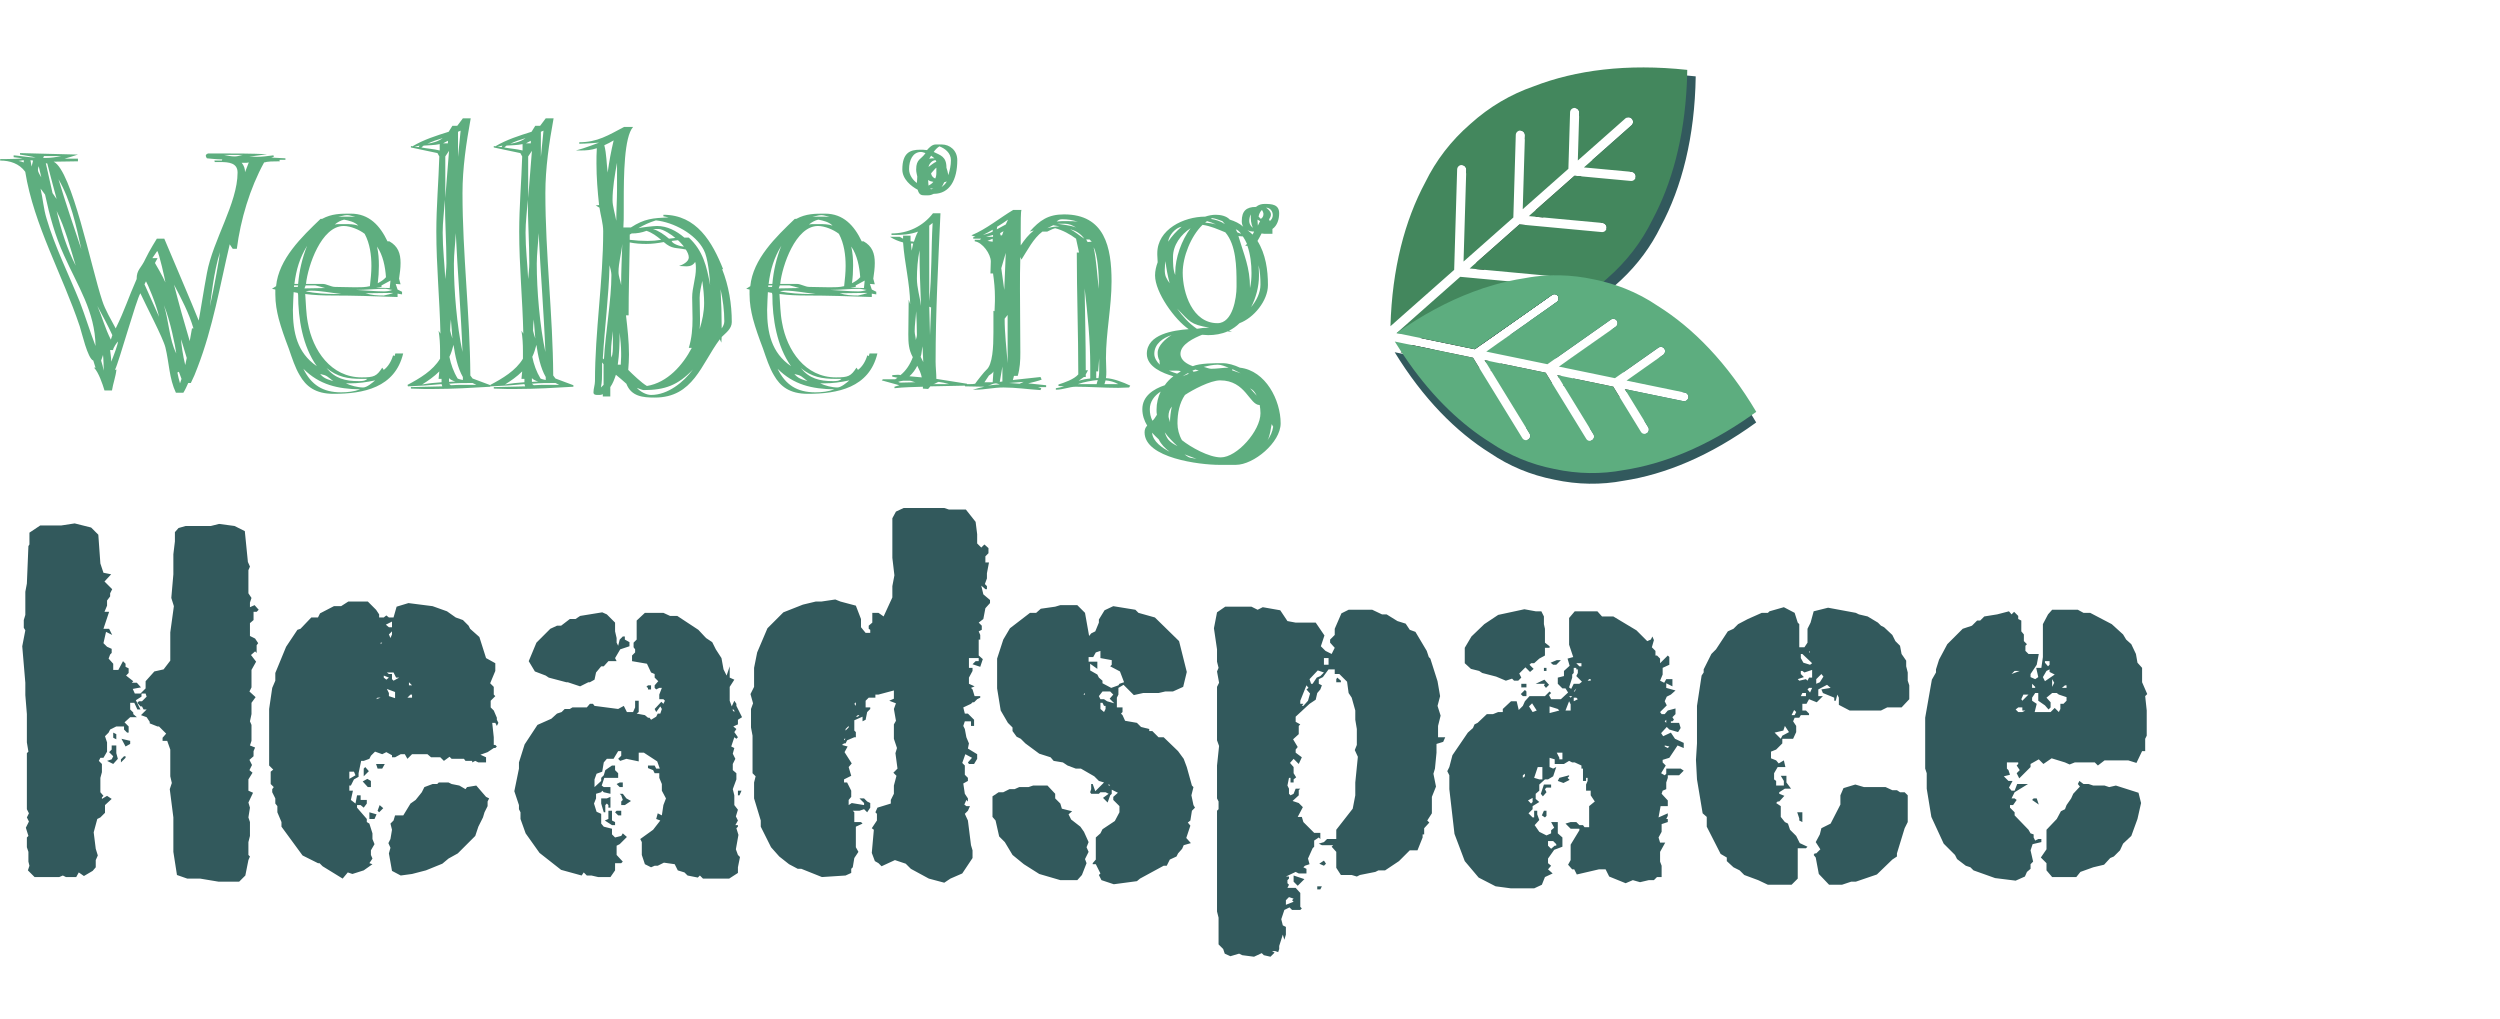 <svg width="535" height="218" viewBox="0 0 535 218" fill="none" xmlns="http://www.w3.org/2000/svg">
<path d="M39.241 84.04C39.641 83.4 39.961 82.68 40.281 81.96H40.841C41.401 80.84 41.881 79.72 42.281 78.6C45.561 70.12 47.081 61.08 49.161 52.28L49.801 53.24H50.681C51.481 47 53.481 40.28 56.521 34.76C57.081 34.76 56.361 34.52 59.881 34.52C59.881 34.44 59.801 34.36 59.801 34.28C59.801 34.2 59.881 34.2 60.041 34.2C60.201 34.2 60.521 34.2 61.081 34.2V33.88L58.041 33.72C58.441 33.64 58.601 33.56 58.601 33.48C58.601 33.4 58.521 33.4 58.521 33.24C57.321 33.4 56.121 33.56 54.921 33.56C54.361 33.56 53.881 33.48 53.321 33.48C54.601 33.4 55.881 33.16 57.161 33C53.801 32.84 50.441 32.84 47.081 32.84H44.521C44.121 33 44.041 33.16 44.041 33.32C44.041 33.56 44.281 33.88 44.281 33.88C44.281 33.88 46.521 34.12 47.561 34.12L47.481 34.36H45.881L45.961 34.68C46.361 34.68 46.761 34.68 47.161 34.68C48.921 34.68 50.841 34.84 50.841 36.92C50.841 43.48 45.561 51.4 44.281 58.44C43.641 61.8 42.761 67.48 42.521 68.6C41.641 66.28 35.241 51.32 35.161 51.08H33.561C33.561 51.08 31.961 53.64 31.161 55.32C30.201 57.48 29.241 57.64 29.241 59.72C27.401 63.88 26.761 66.2 24.761 70.28C23.801 68.44 22.521 66.36 21.881 64.36C19.481 57.16 15.401 36.52 11.481 34.6L16.681 34.52V33.96C16.041 33.96 15.401 33.96 14.761 33.96C14.441 33.96 14.121 33.96 13.801 33.96C14.041 33.88 15.801 33.4 16.681 33.08L4.281 32.76V33.08C4.281 33.08 7.321 33.56 7.641 33.72C6.441 33.72 3.401 33.24 2.921 33.24V33.64L4.841 33.88C4.441 33.96 2.441 34.04 1.241 34.04H0.041V34.36C2.121 34.36 4.121 35 5.401 36.76C7.241 48.2 13.401 58.84 17.081 69.88C17.481 71.08 18.761 76.76 19.961 77.16L20.441 78.68H20.121C21.081 79.64 21.961 82.2 22.361 83.56H23.961C24.201 82.04 24.761 80.6 24.921 79.08L24.601 79.16C25.481 77.4 29.161 64.12 30.041 62.76C31.161 65.24 34.921 72.36 35.401 74.36C36.201 77.64 36.201 81 37.641 84.04H39.241ZM52.441 36.84C52.441 36.12 52.201 35.4 51.721 34.84C51.961 34.84 52.201 34.84 52.441 34.84C52.681 34.84 53.001 34.84 53.241 34.76L52.441 36.84ZM51.961 33.16C51.401 33.24 50.841 33.48 50.281 33.48C49.561 33.48 48.681 33.32 47.961 33.16H51.961ZM47.081 53.96C47.001 54.92 45.801 61.72 44.921 65.56C45.161 63.96 45.721 58.2 47.081 53.96ZM13.081 33.4C11.961 33.64 10.841 33.8 9.721 33.8H9.241L9.401 33.4H13.081ZM33.721 55.24H32.601L33.641 53.72C34.041 54.04 35.321 59.88 35.401 60.44C34.761 59 33.481 56.84 33.161 56.28L33.721 55.24ZM41.081 70.28C41.001 70.76 40.761 72.12 40.601 73C39.401 69 38.281 65 37.241 60.92C38.841 63.96 40.441 67 41.401 70.28H41.081ZM11.241 41.32C10.761 39.16 10.281 37.08 9.801 34.92L10.121 35C10.121 35 11.401 40.04 12.121 42.6L11.241 41.32ZM6.761 35.64L6.521 34.28L7.081 34.36L6.761 35.64ZM8.841 37.96C8.601 37.56 8.121 36.84 8.121 36.36C8.121 36.12 8.201 35.8 8.281 35.56L8.841 37.96ZM5.081 34.76C4.761 34.6 4.361 34.52 3.961 34.44L5.081 34.28V34.76ZM17.401 53.32C15.721 48.36 14.041 43.4 12.521 38.36C15.161 42.92 16.281 48.2 17.401 53.32ZM30.921 60.84L31.241 60.2C31.561 60.68 33.481 65.16 34.041 67.8L30.921 60.84ZM37.721 75.64C36.201 72.6 36.121 68.6 35.081 65.32C36.441 68.6 37.561 74.28 37.721 75.64ZM39.641 78.12C39.161 76.2 38.761 73.56 38.761 72.6L39.961 76.6L39.641 78.12ZM16.201 56.84C14.281 53.08 13.081 49.24 12.121 45.16C13.961 48.84 15.001 52.92 16.201 56.84ZM38.521 82.04C38.281 81.24 38.121 80.52 37.961 79.72L38.281 79.56L38.841 81.08L38.521 82.04ZM9.641 41.64C10.601 46.12 11.801 50.52 13.721 54.68C16.601 61.16 20.361 66.68 20.441 74.04C19.241 70.92 18.281 67.72 17.081 64.6C14.761 58.84 11.721 52.76 9.961 46.76C9.321 44.68 9.161 42.44 8.681 40.36L9.641 41.64ZM23.721 72.68C22.521 70.36 21.881 67.88 20.841 65.48C21.961 67.56 23.081 69.64 24.041 71.72L23.721 72.68ZM24.201 74.92C24.201 74.44 25.001 73.32 25.241 73.08C25.241 73.72 24.361 76.04 23.801 77.4C23.801 76.52 23.641 75.72 23.561 74.92H24.201ZM22.201 79.32C22.041 78.6 21.881 77.88 21.641 77.16C21.801 76.76 22.041 75.96 22.041 75.96C22.121 76.28 22.201 78.76 22.201 79.32ZM84.441 76.2L84.121 76.04C83.721 77.4 83.001 78.52 82.121 79.16L81.8 78.68C80.6 80.52 80.04 80.76 77.4 80.76C70.841 80.76 66.921 75 65.88 69.08C65.481 67.08 65.481 64.92 65.32 62.92C67.24 63.16 69.16 63.24 71.081 63.24C75.721 63.24 80.361 63.4 85.081 63.56V62.84L86.04 63V62.44L85.081 61.96L84.68 60.76L85.721 60.84L85.4 59.64C85.561 58.52 85.721 57.4 85.721 56.28C85.721 54.2 85.16 52.68 83.32 51.64H82.921C81.32 48.28 79.001 45.72 75.081 45.72C72.841 45.72 71.001 45.72 68.921 46.84H68.6C64.6 50.68 59.641 55.4 59.081 61.24L58.2 61.8L58.92 61.96C58.92 62.28 58.92 62.68 58.92 63C58.92 64.92 59.24 66.6 59.641 68.2C60.2 70.28 60.92 72.28 61.8 74.6C62.52 76.68 63.16 78.68 64.121 80.28C65.481 82.68 67.481 84.28 71.4 84.28C77.721 84.28 84.52 83 86.281 75.64H84.6L84.441 76.2ZM76.04 46.44C75.4 46.36 74.841 46.36 74.201 46.36C73.561 46.36 72.921 46.36 72.361 46.44C73.001 46.28 73.641 46.04 74.281 46.04C74.841 46.04 75.481 46.28 76.04 46.44ZM76.68 48.28C75.721 47.96 74.76 47.96 73.8 47.96C73.4 47.96 73.081 47.96 72.68 47.96C72.361 47.96 71.96 47.96 71.641 48.04C72.201 47.56 72.921 47.16 73.641 47C74.76 47.24 75.88 47.48 76.68 48.28ZM82.6 59.32C82.121 59.88 81.481 60.28 80.841 60.6C81.001 59.4 81.081 58.12 81.081 56.84C81.081 55.48 81.001 54.12 80.68 52.76C81.96 54.6 82.441 57.08 82.6 59.32ZM83.4 61.64L80.441 61.56L81.641 61.4V61.08L83.561 60.04L83.4 61.64ZM84.121 62.68C84.201 62.76 82.281 63.24 82.121 63.24C80.76 63.24 79.481 63.16 78.201 62.76L84.121 62.68ZM83.96 62.04C83.32 62.28 82.76 62.36 82.121 62.36C80.281 62.36 78.121 62.12 76.201 62.04C78.281 62.04 80.441 61.8 82.52 61.8C82.76 61.8 83.641 62.04 83.96 62.04ZM65.481 60.76C65.88 56.92 68.76 48.36 73.561 48.36C75.001 48.36 76.921 49.16 78.04 50.04C79.16 52.12 79.481 54.6 79.481 56.92C79.481 58.36 79.32 59.8 79.16 61.24C78.201 61.48 77.16 61.48 76.04 61.48C74.52 61.48 73.001 61.4 71.721 61.4C70.841 61.4 69.88 60.76 69.081 60.76H65.481ZM63.001 60.76C63.401 57.64 64.121 55.24 65.721 52.6C64.68 55.16 64.04 57.96 63.8 60.76H63.001ZM71.88 62.92C69.721 62.92 67.481 62.76 65.4 62.36C65.721 62.28 66.121 62.2 66.52 62.2C68.6 62.2 70.921 62.68 73.081 62.92H71.88ZM67.481 61.08C67.641 61.08 69.32 61.56 69.561 61.64C68.361 61.64 66.361 61.72 65.16 61.72L65.4 61.08H67.481ZM63.721 61.4H62.92V61.08H63.8L63.721 61.4ZM80.281 81.4C79.721 81.88 78.52 82.92 77.721 82.92C76.6 82.92 75.001 82.52 74.04 82.04C74.281 82.04 74.6 82.04 74.841 82.04C76.68 82.04 78.441 81.8 80.281 81.4ZM63.8 63.08C63.8 68.2 64.76 74.12 67.8 78.36C63.56 75.48 62.681 71.08 62.681 66.36C62.681 65.64 62.761 64.84 62.761 64.12L62.84 62.52L63.721 62.68L63.8 63.08ZM78.6 81.08C78.121 81.56 77.32 81.56 76.76 81.56C73.88 81.56 71.721 81 69.88 78.76C72.201 80.68 74.441 81.08 77.4 81.08H78.6ZM77.081 83.32C75.8 83.8 74.361 83.96 73.001 83.96C69.081 83.96 66.6 82.36 64.921 78.92C68.361 82.36 72.281 83.24 77.081 83.32ZM71.32 81.56C70.841 81.4 70.201 81.24 69.721 81C69.24 80.76 68.841 80.44 68.52 80.04C70.04 80.36 69.96 80.52 71.32 81.56ZM104.974 82.44L101.134 81L100.654 80.36C100.574 67.32 98.974 54.36 98.974 41.32C98.974 35.96 99.774 30.6 100.734 25.32H99.054L97.854 26.92H96.814L96.014 28.2C93.454 29 90.654 29.88 88.254 31.32L87.934 31.24V31.56L93.614 32.76L94.014 33.48C93.854 38.84 93.374 44.2 93.374 49.56C93.374 56.84 94.094 64.12 94.254 71.4L93.854 70.76C94.094 72.2 94.174 73.64 94.174 75.08V76.76C92.654 79.32 89.774 81 87.214 82.36L87.294 82.68C89.694 82.6 92.094 82.44 94.494 82.2L94.654 82.68L87.934 82.84V83.16L90.654 83.24C91.374 83.24 92.174 83.24 92.894 83.24C96.894 83.24 100.974 83 104.974 82.76V82.44ZM98.014 33.56V28.2L98.574 27.96L98.014 33.56ZM95.854 30.68H94.814L95.854 30.12V30.68ZM94.734 29.56C93.774 30.28 92.574 30.6 91.454 30.76C92.494 30.28 93.614 29.88 94.734 29.56ZM94.094 32.2C92.814 31.88 91.454 31.8 90.174 31.56L90.654 31.16C91.774 31.08 92.974 31.08 94.094 30.84V32.2ZM95.294 42.36V33.48L96.094 32.28L95.294 42.36ZM89.614 31.48L88.734 31.4L89.774 31.16L89.614 31.48ZM95.294 59.72C95.134 56.44 94.734 53.16 94.734 49.8C94.734 47.48 95.054 45.08 95.214 42.76C95.214 47.32 95.534 51.8 95.534 56.36C95.534 57.48 95.374 58.6 95.294 59.72ZM98.974 75.32C97.774 69.72 97.134 62.12 97.134 56.44C97.134 54.28 97.454 52.04 97.534 49.88C97.934 58.36 98.654 66.84 98.974 75.32ZM96.814 72.44C96.734 72.2 96.334 70.92 96.334 70.76C96.334 69.96 96.414 69.16 96.494 68.36L96.814 72.44ZM99.054 81.32C98.654 81.24 98.254 81.16 97.934 81C97.054 79.56 96.494 77.96 96.174 76.36C96.574 75.56 96.814 74.68 97.054 73.8C97.374 76.04 97.934 78.76 99.054 80.68V81.32ZM101.934 82.36C100.974 82.36 100.094 82.36 99.214 82.36C98.334 82.36 97.374 82.36 96.494 82.44L96.094 82.12C97.774 81.96 99.454 81.96 101.134 81.96L101.934 82.36ZM96.094 81.72V80.92C96.334 81.24 97.054 81.56 97.454 81.64L96.094 81.72ZM94.494 81.8C93.134 81.88 91.694 82.04 90.334 82.28C91.614 81.48 92.894 80.6 94.014 79.48L93.854 81.08H94.494V81.8ZM122.709 82.44L118.869 81L118.389 80.36C118.309 67.32 116.709 54.36 116.709 41.32C116.709 35.96 117.509 30.6 118.469 25.32H116.789L115.589 26.92H114.549L113.749 28.2C111.189 29 108.389 29.88 105.989 31.32L105.669 31.24V31.56L111.349 32.76L111.749 33.48C111.589 38.84 111.109 44.2 111.109 49.56C111.109 56.84 111.829 64.12 111.989 71.4L111.589 70.76C111.829 72.2 111.909 73.64 111.909 75.08V76.76C110.389 79.32 107.509 81 104.949 82.36L105.029 82.68C107.429 82.6 109.829 82.44 112.229 82.2L112.389 82.68L105.669 82.84V83.16L108.389 83.24C109.109 83.24 109.909 83.24 110.629 83.24C114.629 83.24 118.709 83 122.709 82.76V82.44ZM115.749 33.56V28.2L116.309 27.96L115.749 33.56ZM113.589 30.68H112.549L113.589 30.12V30.68ZM112.469 29.56C111.509 30.28 110.309 30.6 109.189 30.76C110.229 30.28 111.349 29.88 112.469 29.56ZM111.829 32.2C110.549 31.88 109.189 31.8 107.909 31.56L108.389 31.16C109.509 31.08 110.709 31.08 111.829 30.84V32.2ZM113.029 42.36V33.48L113.829 32.28L113.029 42.36ZM107.349 31.48L106.469 31.4L107.509 31.16L107.349 31.48ZM113.029 59.72C112.869 56.44 112.469 53.16 112.469 49.8C112.469 47.48 112.789 45.08 112.949 42.76C112.949 47.32 113.269 51.8 113.269 56.36C113.269 57.48 113.109 58.6 113.029 59.72ZM116.709 75.32C115.509 69.72 114.869 62.12 114.869 56.44C114.869 54.28 115.189 52.04 115.269 49.88C115.669 58.36 116.389 66.84 116.709 75.32ZM114.549 72.44C114.469 72.2 114.069 70.92 114.069 70.76C114.069 69.96 114.149 69.16 114.229 68.36L114.549 72.44ZM116.789 81.32C116.389 81.24 115.989 81.16 115.669 81C114.789 79.56 114.229 77.96 113.909 76.36C114.309 75.56 114.549 74.68 114.789 73.8C115.109 76.04 115.669 78.76 116.789 80.68V81.32ZM119.669 82.36C118.709 82.36 117.829 82.36 116.949 82.36C116.069 82.36 115.109 82.36 114.229 82.44L113.829 82.12C115.509 81.96 117.189 81.96 118.869 81.96L119.669 82.36ZM113.829 81.72V80.92C114.069 81.24 114.789 81.56 115.189 81.64L113.829 81.72ZM112.229 81.8C110.869 81.88 109.429 82.04 108.069 82.28C109.349 81.48 110.629 80.6 111.749 79.48L111.589 81.08H112.229V81.8ZM154.363 73.32L154.443 72.12C155.323 71.24 156.603 70.36 156.603 68.92C156.603 65.08 155.963 61.16 154.523 57.56L154.763 57.64C152.443 51.8 149.083 45.96 141.963 45.96V46.28L143.083 46.52C139.723 46.68 137.963 46.76 135.003 48.68H133.403C133.483 47.72 133.483 46.36 133.483 44.68C133.483 44.28 133.483 43.8 133.483 43.32C133.483 37.4 133.563 29.32 135.483 27.16H133.563C130.203 28.92 127.883 30.44 123.963 30.44V30.76C125.403 30.76 128.203 30.52 128.203 30.52C128.203 30.52 124.923 31.8 123.243 32.2C123.563 32.2 123.963 32.2 124.283 32.2C125.483 32.2 126.523 32.12 127.723 31.72C127.643 32.84 127.643 33.88 127.643 35C127.643 37.96 127.883 40.92 128.203 43.88L127.483 43.96L128.283 44.44C128.523 46.04 129.083 47.88 129.083 49.48C129.083 60.2 127.323 70.84 127.323 81.56C127.323 82.36 127.003 83.16 127.003 83.96C127.003 84.44 127.403 84.52 127.803 84.52C127.963 84.52 128.203 84.52 128.363 84.52C128.603 84.52 128.763 84.44 129.003 84.36V84.84H130.603V82.84C131.163 82.04 131.483 81.16 131.803 80.2C132.603 80.84 133.323 81.48 134.043 82.12C135.083 84.84 137.563 85.08 140.123 85.08C148.363 85.08 150.043 77.96 154.043 72.6L154.363 73.32ZM131.323 30.04C130.763 32.36 130.363 34.6 130.043 36.92C129.803 35.08 129.803 32.92 129.323 31.08C130.043 30.76 130.683 30.44 131.323 30.04ZM145.083 51.4C145.563 51.8 146.363 52.76 146.363 52.76C145.643 52.76 143.883 52.2 143.723 51.56L145.083 51.4ZM143.163 51.08C142.123 50.2 141.003 49.4 139.723 49H140.923C141.883 49 143.803 50.28 144.523 50.92L143.163 51.08ZM131.883 47.24C131.643 45.88 131.083 44.12 131.083 42.84C131.083 40.28 131.563 37.4 132.043 34.84C132.043 35.48 132.043 36.12 132.043 36.76C132.043 38.04 132.043 39.4 132.043 40.68C132.043 42.84 131.883 45 131.883 47.24ZM146.443 50.84C144.763 49.4 142.763 48.36 140.603 48.36C139.883 48.36 137.083 48.68 136.603 48.84C137.803 48.12 139.083 47.56 140.363 47.16C144.123 47.56 148.843 50.04 150.603 53.48C151.483 55.08 151.883 59.16 151.963 61C151.243 57 150.443 53.64 147.403 50.84H146.443ZM154.203 61.88C154.683 64.12 155.003 66.44 155.003 68.76C155.003 69.32 154.763 69.8 154.443 70.28C154.443 67.48 154.363 64.68 154.203 61.88ZM135.163 49.96C136.363 49.96 137.243 49.8 138.363 49.4C139.563 49.8 140.523 50.52 141.483 51.32C140.523 51.48 139.563 51.56 138.603 51.56C137.323 51.56 136.043 51.48 134.763 51.32V50.2L135.163 49.96ZM149.723 70.44C149.803 69.72 149.803 68.92 149.803 68.2C149.803 66.68 149.723 65.24 149.723 63.72C149.723 62.52 150.043 61.32 150.283 60.12C150.523 61.72 150.683 63.32 150.683 64.84C150.683 66.76 150.283 68.6 149.723 70.44ZM132.923 61C132.763 60.04 132.363 59.16 132.363 58.2C132.363 56.28 133.003 54.12 133.163 52.2C133.083 55.08 132.923 58.04 132.923 61ZM148.043 74.44C146.123 78.12 142.843 81.88 138.443 82.6C137.323 81.96 135.403 80.12 134.443 79.16C134.523 78.12 134.603 77 134.603 75.88C134.603 73.08 134.283 70.28 133.963 67.48H134.523C134.523 62.28 134.683 57.08 134.763 51.88C135.963 52.12 137.083 52.2 138.283 52.2C139.563 52.2 140.763 52.04 142.043 51.8C143.883 53.4 144.603 52.92 146.763 53.4C147.083 53.88 147.403 54.52 147.403 55.08C147.403 56.04 146.043 56.68 145.323 56.92L146.923 57C147.643 57 148.363 56.76 148.763 56.04C148.923 56.52 148.923 57 148.923 57.4C148.923 59.56 148.123 61.56 148.123 63.64C148.123 65.16 148.203 66.68 148.203 68.2C148.203 70.28 148.043 72.36 147.403 74.44H148.043ZM129.003 76.68C129.403 70.04 130.283 63.4 130.443 56.76C130.603 57.32 130.843 58.28 130.843 58.84C130.843 64.12 129.563 71.24 129.243 76.92L129.003 76.68ZM148.283 79.08C146.283 81.8 142.923 84.52 139.323 84.52C138.283 84.52 137.003 83.8 136.283 83C136.523 83.08 137.483 83.48 137.723 83.48C142.283 83.48 145.083 82.44 148.283 79.08ZM132.843 78.04H132.203C132.523 75.8 132.603 73.48 132.603 71.16C132.763 72.6 132.923 74.12 132.923 75.56C132.923 75.8 132.923 76.04 132.923 76.28L132.843 78.04ZM131.163 73.8C131.163 74.6 131.163 75.8 130.843 76.52C130.763 76.12 130.763 75.72 130.763 75.24C130.763 73.8 131.003 72.28 131.163 70.84V73.8ZM128.603 82.92C128.843 81.72 128.843 80.6 128.843 79.4C128.843 78.84 128.843 78.2 128.843 77.56L129.163 77.96C129.163 78.44 129.163 78.84 129.163 79.32C129.163 80.28 129.163 81.24 129.163 82.36L128.603 82.92ZM185.925 76.2L185.605 76.04C185.205 77.4 184.485 78.52 183.605 79.16L183.285 78.68C182.085 80.52 181.525 80.76 178.885 80.76C172.325 80.76 168.405 75 167.365 69.08C166.965 67.08 166.965 64.92 166.805 62.92C168.725 63.16 170.645 63.24 172.565 63.24C177.205 63.24 181.845 63.4 186.565 63.56V62.84L187.525 63V62.44L186.565 61.96L186.165 60.76L187.205 60.84L186.885 59.64C187.045 58.52 187.205 57.4 187.205 56.28C187.205 54.2 186.645 52.68 184.805 51.64H184.405C182.805 48.28 180.485 45.72 176.565 45.72C174.325 45.72 172.485 45.72 170.405 46.84H170.085C166.085 50.68 161.125 55.4 160.565 61.24L159.685 61.8L160.405 61.96C160.405 62.28 160.405 62.68 160.405 63C160.405 64.92 160.725 66.6 161.125 68.2C161.685 70.28 162.405 72.28 163.285 74.6C164.005 76.68 164.645 78.68 165.605 80.28C166.965 82.68 168.965 84.28 172.885 84.28C179.205 84.28 186.005 83 187.765 75.64H186.085L185.925 76.2ZM177.525 46.44C176.885 46.36 176.325 46.36 175.685 46.36C175.045 46.36 174.405 46.36 173.845 46.44C174.485 46.28 175.125 46.04 175.765 46.04C176.325 46.04 176.965 46.28 177.525 46.44ZM178.165 48.28C177.205 47.96 176.245 47.96 175.285 47.96C174.885 47.96 174.565 47.96 174.165 47.96C173.845 47.96 173.445 47.96 173.125 48.04C173.685 47.56 174.405 47.16 175.125 47C176.245 47.24 177.365 47.48 178.165 48.28ZM184.085 59.32C183.605 59.88 182.965 60.28 182.325 60.6C182.485 59.4 182.565 58.12 182.565 56.84C182.565 55.48 182.485 54.12 182.165 52.76C183.445 54.6 183.925 57.08 184.085 59.32ZM184.885 61.64L181.925 61.56L183.125 61.4V61.08L185.045 60.04L184.885 61.64ZM185.605 62.68C185.685 62.76 183.765 63.24 183.605 63.24C182.245 63.24 180.965 63.16 179.685 62.76L185.605 62.68ZM185.445 62.04C184.805 62.28 184.245 62.36 183.605 62.36C181.765 62.36 179.605 62.12 177.685 62.04C179.765 62.04 181.925 61.8 184.005 61.8C184.245 61.8 185.125 62.04 185.445 62.04ZM166.965 60.76C167.365 56.92 170.245 48.36 175.045 48.36C176.485 48.36 178.405 49.16 179.525 50.04C180.645 52.12 180.965 54.6 180.965 56.92C180.965 58.36 180.805 59.8 180.645 61.24C179.685 61.48 178.645 61.48 177.525 61.48C176.005 61.48 174.485 61.4 173.205 61.4C172.325 61.4 171.365 60.76 170.565 60.76H166.965ZM164.485 60.76C164.885 57.64 165.605 55.24 167.205 52.6C166.165 55.16 165.525 57.96 165.285 60.76H164.485ZM173.365 62.92C171.205 62.92 168.965 62.76 166.885 62.36C167.205 62.28 167.605 62.2 168.005 62.2C170.085 62.2 172.405 62.68 174.565 62.92H173.365ZM168.965 61.08C169.125 61.08 170.805 61.56 171.045 61.64C169.845 61.64 167.845 61.72 166.645 61.72L166.885 61.08H168.965ZM165.205 61.4H164.405V61.08H165.285L165.205 61.4ZM181.765 81.4C181.205 81.88 180.005 82.92 179.205 82.92C178.085 82.92 176.485 82.52 175.525 82.04C175.765 82.04 176.085 82.04 176.325 82.04C178.165 82.04 179.925 81.8 181.765 81.4ZM165.285 63.08C165.285 68.2 166.245 74.12 169.285 78.36C165.045 75.48 164.165 71.08 164.165 66.36C164.165 65.64 164.245 64.84 164.245 64.12L164.325 62.52L165.205 62.68L165.285 63.08ZM180.085 81.08C179.605 81.56 178.805 81.56 178.245 81.56C175.365 81.56 173.205 81 171.365 78.76C173.685 80.68 175.925 81.08 178.885 81.08H180.085ZM178.565 83.32C177.285 83.8 175.845 83.96 174.485 83.96C170.565 83.96 168.085 82.36 166.405 78.92C169.845 82.36 173.765 83.24 178.565 83.32ZM172.805 81.56C172.325 81.4 171.685 81.24 171.205 81C170.725 80.76 170.325 80.44 170.005 80.04C171.525 80.36 171.445 80.52 172.805 81.56ZM200.219 30.92C199.499 30.92 198.859 31.56 198.379 32.12C197.819 32.04 197.339 32.04 196.859 32.04C194.779 32.04 193.099 32.68 193.099 36.28C193.099 38.36 195.019 39.88 196.379 40.6C196.699 41.72 197.179 41.8 197.899 41.8C198.139 41.8 198.379 41.8 198.619 41.8C199.099 41.8 199.499 41.64 199.819 41.48C203.259 41.48 204.859 38.44 204.859 34.28C204.859 32.12 203.179 30.92 201.579 30.92H200.219ZM202.939 37.48C202.859 36.92 202.699 36.36 202.539 35.88C202.539 33.48 201.259 33.24 199.819 32.52C200.139 32.04 200.539 31.64 201.019 31.32C202.139 31.72 203.499 32.68 203.499 34.28C203.499 35.4 203.259 36.44 202.939 37.48ZM199.259 33.32C199.499 33.48 199.739 33.72 199.979 33.88C199.579 33.88 199.259 33.88 198.859 33.96L199.259 33.32ZM200.379 34.6C199.819 34.84 199.259 35.32 198.699 35.72C198.859 35 199.499 34.28 200.219 34.28L200.379 34.6ZM200.379 36.52C200.379 36.68 200.379 36.84 200.379 37C200.379 37.48 200.299 37.88 200.139 38.2C199.739 38.04 199.339 37.72 199.259 37.08C199.659 36.68 199.979 36.2 200.379 35.88V36.52ZM202.619 38.84C202.299 39.4 201.899 39.72 201.499 40.04C201.659 39.8 201.899 39.4 202.059 39L202.619 38.84ZM198.059 32.76C197.179 34.12 196.059 33.96 196.059 36.28C196.059 36.84 196.219 37.32 196.299 37.8C196.299 38.28 196.219 38.76 196.219 39.16C195.419 38.6 194.539 37.48 194.539 36.2C194.539 34.28 195.339 32.52 197.099 32.52C197.419 32.52 197.739 32.68 198.059 32.76ZM198.619 38.52C198.939 38.76 199.339 38.84 199.739 38.92C199.419 39.32 199.019 39.56 198.699 39.72L198.619 38.52ZM199.259 40.52L199.019 40.36C199.259 40.36 199.499 40.36 199.739 40.28L199.259 40.52ZM206.939 82.52V82.12C204.779 81.8 202.539 81.4 200.379 81.08C200.379 79.88 200.219 78.6 200.219 77.4C200.219 66.84 200.779 56.2 201.259 45.64H199.659C197.499 48.44 194.299 49.96 190.779 49.96V50.28H191.339C193.019 50.28 194.779 50.2 196.459 49.56C196.059 50.28 195.819 51 195.579 51.72L194.859 51.64V50.44H193.259V51.08L192.539 50.68H190.459C191.339 51.24 192.299 51.64 193.259 51.88C193.579 56.36 194.699 60.52 194.779 65.08L194.459 64.12C194.459 66.6 194.379 69.08 194.379 71.56C194.379 73.4 194.459 74.84 195.339 76.44C194.779 77.96 193.899 79.32 192.699 80.28C192.539 80.2 192.299 80.2 192.139 80.2C191.739 80.2 191.339 80.28 190.939 80.28V80.6L192.059 80.84L191.579 81.16H188.939L188.699 81.4L192.459 82.44L191.419 82.76V83.08C193.499 82.84 195.419 82.84 197.499 82.76V83.16L198.619 83.24L199.099 82.68L206.939 82.52ZM199.579 47.72C199.259 53.32 199.419 58.92 198.859 64.44V48.28L199.579 47.72ZM195.099 53.64L194.939 52.12H195.419L195.099 53.64ZM197.099 65.48C196.859 63.56 196.219 61.56 196.219 59.64C196.219 57.64 196.379 55.56 196.779 53.56C196.779 57.56 196.939 61.48 197.099 65.48ZM199.019 71.72L198.859 65.64L199.259 65.8L199.019 71.72ZM196.059 66.6C196.139 68.28 196.219 69.96 196.219 71.64C196.219 72.04 196.059 72.44 195.979 72.76C195.979 72.2 195.739 71.48 195.739 70.92C195.739 69.48 195.979 68.04 196.059 66.6ZM197.579 77.48L197.019 76.36C197.259 75.64 197.259 74.84 197.419 74.12L197.579 77.48ZM199.659 82.2C200.139 82.2 200.459 81.8 200.859 81.72C201.579 81.8 202.299 81.96 203.099 82.2H199.659ZM194.619 80.52C195.339 79.88 195.899 79.08 196.299 78.28C196.699 79.08 197.099 79.88 197.259 80.76L194.619 80.52ZM194.779 81.48C194.939 81.48 195.739 81.8 195.899 81.8L192.699 81.88C192.539 81.88 192.299 81.8 192.219 81.72C192.459 81.64 193.019 81.48 193.259 81.48H194.779ZM241.873 82.52C240.353 81.8 238.273 81 236.673 80.92C236.753 80.44 236.753 79.96 236.753 79.48C236.753 78.52 236.673 77.64 236.673 76.68C236.673 71.16 237.873 65.72 237.873 60.2C237.873 52.92 236.433 45.88 227.713 45.88C224.273 45.88 222.513 47.16 220.353 49.56L221.233 49.32C220.113 50.2 219.233 51.32 218.433 52.52C218.433 52.04 218.433 50.76 218.433 49.48C218.433 47.56 218.433 45.32 218.593 44.92H216.833C213.873 46.68 211.153 49 207.873 50.36L208.753 50.68L208.273 50.76V51.08H209.953L209.713 51.32H208.593V51.64C210.273 51.88 212.033 54.36 212.033 55.96C212.033 56.84 211.953 57.64 211.953 58.52H212.513C212.753 60.2 212.913 61.88 212.913 63.48C212.913 63.8 212.913 64.12 212.913 64.44L212.833 66.6L212.593 66.52V68.04C212.593 68.76 212.593 69.88 212.593 71.16C212.593 74.2 212.433 78.04 211.073 79.16C210.753 79.4 208.913 81.72 208.673 82.12C208.273 82.2 207.953 82.2 207.553 82.2C207.153 82.2 206.833 82.2 206.433 82.2L206.513 82.68L210.673 82.76C209.873 82.92 208.993 83.16 208.193 83.4C208.353 83.4 208.513 83.4 208.673 83.4C210.753 83.4 212.673 82.92 214.753 82.92C217.393 82.92 220.033 83.32 222.673 83.48L222.833 83.08L222.113 82.84H223.873V82.44L220.033 82.04C221.073 81.8 222.033 81.56 222.913 81.24L222.673 80.68L216.753 81.32L216.993 80.44H217.793C218.273 78.84 218.353 77.16 218.353 75.48C218.353 70.92 218.273 66.44 218.273 61.88C218.273 59.64 218.273 57.32 218.353 55L218.593 55.56C219.873 53.56 221.153 51 223.073 49.56H224.113C224.673 49.32 225.153 49 225.793 48.84C227.393 49.24 228.993 50.12 230.273 51.08L230.913 54.04H230.433C230.433 62.76 230.753 71.4 230.753 80.12C229.873 81.16 227.793 81.88 226.513 82.28V82.6L227.713 82.68C227.153 82.84 226.513 83 225.953 83.08V83.4C227.553 83.4 228.833 82.76 230.193 82.76C233.233 82.76 236.273 83 239.313 83C240.113 83 240.833 82.92 241.633 82.92L241.873 82.52ZM233.633 51.72L232.753 51.8L232.433 51.24H233.153L233.633 51.72ZM230.673 47.48C230.033 47.32 229.153 47.32 228.193 47.32C227.473 47.32 226.753 47.32 226.113 47.4C226.513 47.08 226.753 46.92 227.313 46.92C228.433 46.92 229.633 47.08 230.673 47.48ZM232.033 51.08C230.993 50.44 230.113 49.56 228.993 49.08C230.193 49.32 231.313 50.04 232.033 51.08ZM227.873 47.88C228.753 47.88 229.473 48.2 230.273 48.68C228.993 48.2 227.633 48.12 226.273 47.88H227.873ZM235.153 61.8C234.753 58.84 234.673 55.8 234.033 52.92C234.913 54.44 235.153 58.84 235.153 60.6V61.8ZM226.753 48.44C225.873 48.44 224.993 48.6 224.113 48.84L225.393 48.2L226.753 48.44ZM215.233 48.04L213.313 49.08L213.393 48.52C214.193 48.04 214.913 47.56 215.713 47L215.233 48.04ZM214.433 50.36H214.113L214.033 49.88L214.753 49.48L214.433 50.36ZM212.433 49.56C211.793 49.88 211.073 50.12 210.353 50.28C211.073 49.96 211.713 49.56 212.433 49.16V49.56ZM212.513 50.68H210.993L212.513 50.28V50.68ZM212.433 51.72L211.313 51.56L212.433 51.08V51.72ZM233.313 81C232.433 81.08 231.633 81.24 230.833 81.48L231.953 80.68H232.353V80.12L232.833 79.24H232.353C232.353 73.4 232.193 67.56 232.113 61.72C232.753 67.24 233.313 72.76 233.313 78.28V81ZM214.913 62.04L214.273 57.4L215.233 54.12L214.913 62.04ZM234.593 80.92V79.48H234.993L235.233 76.68V78.76C235.233 79.48 235.233 80.2 235.073 80.92H234.593ZM236.353 82.2L236.593 81.4C237.553 81.48 238.433 81.72 239.313 82.2H236.353ZM234.673 82.2H230.673C232.033 81.72 233.473 81.48 234.913 81.32L234.673 82.2ZM215.633 77.72C215.393 74.6 214.993 71.32 214.993 68.2L215.633 67.4V77.72ZM219.073 81.72L218.193 82.12L215.953 81.96L219.073 81.72ZM214.513 81.64L213.953 81.72L214.513 78.44V81.64ZM212.433 81.8H210.673L211.633 80.36C211.953 80.12 212.433 79.88 212.593 79.48L212.433 81.8ZM213.953 82.28C213.073 82.28 212.273 82.44 211.393 82.52C211.953 82.44 212.513 82.04 213.073 82.04C213.313 82.04 213.713 82.2 213.953 82.28ZM264.46 99.48C268.3 99.48 274.06 94.68 274.06 90.6C274.06 85.64 270.86 79.32 265.34 78.68C264.14 78.12 262.86 77.72 261.58 77.72C259.9 77.72 256.78 77.72 255.26 78.36C254.14 77.96 252.62 77.16 252.62 75.72C252.62 73.64 255.66 72.28 257.26 71.64C257.66 71.64 258.14 71.72 258.54 71.72C259.98 71.72 261.42 71.48 262.7 70.92L263.66 71L263.02 70.76C263.82 70.36 264.62 69.8 265.26 69.16C268.3 68.04 271.34 64.36 271.34 61C271.34 57.8 270.86 54.36 269.1 51.56C269.42 51.08 269.66 50.52 269.98 49.96C270.3 50.04 270.7 50.04 271.1 50.04C271.5 50.04 271.9 50.04 272.3 50.04V49C273.34 48.28 273.74 46.92 273.74 45.64C273.74 43.72 272.14 43.64 270.62 43.64C269.98 43.64 269.34 43.8 268.78 44.28C266.7 44.28 265.74 45.16 265.74 47.32C265.74 47.72 265.82 48.2 266.06 48.52C265.26 47.8 264.22 47.32 263.18 47C262.46 46.2 261.18 45.96 260.14 45.96C259.42 45.96 258.62 46.12 257.9 46.36C253.34 46.36 247.66 49.08 247.66 54.2C247.66 54.28 247.66 54.44 247.66 54.52L247.74 56.12C247.42 57 247.18 57.96 247.18 58.92C247.18 62.6 251.42 68.44 254.38 70.44C251.18 70.68 245.42 71.48 245.42 75.72C245.42 78.52 248.86 79.88 251.1 80.52C250.38 81.08 249.74 81.72 249.26 82.44C246.86 83.24 244.46 84.76 244.46 87.56C244.46 88.84 244.86 90.04 245.5 91.08C245.1 91.48 244.94 91.96 244.94 92.52C244.94 98.04 256.78 99.48 260.94 99.48H264.46ZM271.58 46.92C271.82 46.6 271.98 46.28 271.98 45.88C271.98 45.32 271.42 44.76 270.94 44.44C271.82 44.44 272.38 45.24 272.38 46.04C272.38 46.52 272.14 47 271.74 47.32L271.58 46.92ZM269.34 46.36C269.42 45.8 269.66 45.32 270.06 44.92C270.22 45.16 270.38 45.56 270.38 45.8C270.38 46.2 270.22 46.6 269.82 46.84L269.34 46.36ZM269.18 48.28L269.1 47L269.66 47.32L269.18 48.28ZM268.14 48.76C267.66 48.44 267.34 47.88 267.34 47.32C267.34 46.84 267.42 46.36 267.66 45.88C267.66 46.84 267.66 47.88 268.14 48.76ZM268.06 50.2C267.74 49.88 267.34 49.56 266.94 49.24C267.34 49.48 267.9 49.56 268.38 49.56L268.06 50.2ZM264.78 49.72L264.46 49.08C264.86 49.16 265.34 49.64 265.58 50.04L264.78 49.72ZM262.14 47.96C261.18 47.32 260.14 47 259.1 46.84L259.42 46.68C260.14 46.76 260.86 47.08 261.58 47.32L262.14 47.96ZM258.3 47.32C258.94 47.48 259.58 47.72 260.22 48.04C259.42 47.8 258.7 47.72 257.9 47.64L258.3 47.32ZM266.94 52.6C267.58 54.44 267.82 56.44 267.82 58.44C267.82 59.48 267.74 60.6 267.5 61.64C267.5 57.16 266.22 54.6 265.02 50.52L265.98 50.6C266.3 51.08 266.62 51.64 266.86 52.2L266.46 52.6H266.94ZM269.34 56.76C269.66 58.12 269.74 59.56 269.74 60.92C269.74 62.68 268.86 64.36 267.74 65.72C268.78 63.72 269.42 61.32 269.42 59C269.42 58.84 269.42 58.76 269.42 58.6L269.34 56.76ZM252.86 48.52C251.74 49.48 250.78 50.52 249.98 51.72C250.14 50.36 251.5 48.76 252.86 48.52ZM262.22 49.72C264.54 52.44 264.62 57.08 264.62 60.68C264.62 60.92 264.62 61.16 264.62 61.4C264.62 63.72 263.82 69.16 260.54 69.16C255.18 69.16 253.1 62.68 253.1 58.36C253.1 54.92 254.86 50.52 257.34 48.12C259.1 48.36 260.62 49.08 262.22 49.72ZM251.5 58.84C251.02 57.8 251.02 56.2 251.02 55C251.02 52.44 252.7 50.2 254.78 48.84C252.86 51.4 251.5 55.16 251.5 58.36V58.84ZM250.3 60.6C249.58 59.56 249.26 59.08 249.26 57.72C249.26 57.08 249.34 56.44 249.42 55.88C249.58 57.48 249.9 59.08 250.3 60.6ZM258.78 70.12C257.9 70.12 257.02 70.2 256.14 70.36C254.46 69.24 253.1 67.72 251.9 66.04C254.7 68.84 254.62 69.4 258.78 70.12ZM265.5 79.88L263.66 79.24L263.74 79L265.5 79.88ZM267.5 83.08C268.3 83.56 268.46 83.8 268.94 84.68L267.5 83.08ZM262.94 78.68C261.74 78.68 260.46 78.92 259.18 78.92C258.7 78.92 258.06 78.6 257.58 78.52C258.54 78.28 259.58 78.04 260.62 78.04C261.34 78.04 262.3 78.44 262.94 78.68ZM272.46 91.32C272.3 92.44 271.82 93.4 271.26 94.2C271.82 93.16 271.9 91.88 272.14 90.76L272.46 91.32ZM256.54 79.32L255.42 79.56L255.18 79.32L255.82 79.08L256.54 79.32ZM248.14 77.16C248.14 77.48 248.14 77.8 248.22 78.04C247.58 77.48 247.02 76.6 247.02 75.72C247.02 73.56 248.94 72.28 250.7 71.72C249.5 72.44 247.74 73.96 247.74 75.48C247.74 76.04 247.82 76.68 248.14 77.16ZM254.46 79.96L253.1 80.52L254.14 79.88L254.46 79.96ZM251.9 79.96C251.34 79.8 250.7 79.56 250.14 79.32C250.3 79.32 250.46 79.32 250.62 79.32C250.94 79.32 251.34 79.32 251.66 79.32C252.06 79.32 252.38 79.32 252.7 79.48L251.9 79.96ZM269.58 86.68C269.66 87.24 269.74 87.8 269.74 88.44C269.74 92.2 264.7 97.88 261.26 97.88C258.7 97.88 254.86 95.72 252.94 94.2C252.3 93.08 251.98 91.8 251.98 90.6C251.98 88.44 252.38 86.28 253.58 84.52C255.26 83.4 259.02 81.4 261.1 81.4C266.62 81.4 267.34 86.68 269.58 86.68ZM250.38 90.36C250.3 89.88 250.06 89.48 250.06 89.08C250.06 88.28 250.3 87.56 250.78 87C250.54 88.04 250.38 89.24 250.38 90.36ZM247.58 88.76C247.26 89.24 247.02 89.72 246.62 90.04C246.22 89.24 246.06 88.44 246.06 87.56C246.06 85.96 247.02 84.68 248.38 83.8C247.82 85 247.5 86.28 247.5 87.64C247.5 88.04 247.5 88.44 247.58 88.76ZM256.06 98.2C254.78 97.88 254.7 98.2 253.5 97.24L256.06 98.2ZM251.98 95.48C251.1 95 250.54 94.68 250.06 94.12C249.74 93.72 249.5 93.24 249.26 92.52C250.06 93.64 251.02 94.6 251.98 95.48ZM250.3 96.68C248.78 95.88 246.7 94.52 246.54 92.6C247.02 93.16 247.5 93.56 247.98 94.04C248.46 95.08 249.34 95.96 250.3 96.68Z" fill="#5EAE7F"/>
<path fill-rule="evenodd" clip-rule="evenodd" d="M346.479 85.052L334.683 82.616L334.482 82.577L334.604 82.49L336.731 80.994L345.241 82.754L346.599 84.971L346.479 85.052Z" fill="#333333"/>
<path fill-rule="evenodd" clip-rule="evenodd" d="M348.726 83.475L348.103 83.909L347.708 83.261L348.726 83.475Z" fill="#333333"/>
<path fill-rule="evenodd" clip-rule="evenodd" d="M332.025 82.065L319.131 79.404L318.94 79.361L319.052 79.277L320.289 78.414L321.186 77.784L330.773 79.763L332.135 81.989L332.025 82.065Z" fill="#333333"/>
<path fill-rule="evenodd" clip-rule="evenodd" d="M334.274 80.482L333.648 80.923L333.246 80.273L334.274 80.482Z" fill="#333333"/>
<path fill-rule="evenodd" clip-rule="evenodd" d="M299.987 75.449L299.959 75.439L299.745 75.396C299.745 75.396 299.784 75.371 299.805 75.356C299.835 75.335 299.865 75.315 299.895 75.295C300.612 74.787 301.329 74.301 302.049 73.832L302.299 73.88L307.089 74.868L315.228 76.553L316.59 78.779L316.548 78.811L316.479 78.856L316.336 78.829L316.329 78.827L304.904 76.466L299.993 75.451L299.987 75.449Z" fill="#333333"/>
<path fill-rule="evenodd" clip-rule="evenodd" d="M318.722 77.27L318.096 77.711L317.695 77.061L318.722 77.27Z" fill="#333333"/>
<path fill-rule="evenodd" clip-rule="evenodd" d="M315.453 74.707L304.285 72.396C308.28 69.957 312.21 68.037 316.053 66.591C316.065 66.58 316.072 66.582 316.072 66.582C317.637 65.985 319.188 65.474 320.724 65.049C321.699 64.767 322.667 64.528 323.628 64.31C324.795 64.049 325.954 63.83 327.098 63.659C328.584 63.378 330.086 63.186 331.609 63.086C331.609 63.086 331.623 63.09 331.63 63.093C331.824 63.083 332.011 63.072 332.203 63.069C332.169 63.08 332.139 63.1 332.118 63.116L330.957 63.937L330.95 63.935L322.186 70.104L315.67 74.697L315.601 74.742L315.457 74.716L315.45 74.713L315.453 74.707Z" fill="#333333"/>
<path fill-rule="evenodd" clip-rule="evenodd" d="M375.821 90.41C365.96 97.568 356.323 101.534 347.436 102.882C342.649 103.788 337.658 103.738 332.62 102.649C327.563 101.661 322.956 99.72 318.929 96.987C311.572 92.395 304.533 85.287 298.463 75.374L300.173 75.727L300.595 75.811L302.269 76.16L307.059 77.148L315.197 78.833L325.759 96.045C325.891 96.258 326.107 96.409 326.348 96.462C326.592 96.508 326.846 96.458 327.048 96.314C327.457 96.035 327.57 95.486 327.305 95.059L326.765 94.17C326.872 94.146 326.98 94.099 327.072 94.032C327.481 93.753 327.594 93.204 327.329 92.777L326.573 91.538C326.596 91.34 326.554 91.127 326.435 90.941L319.565 79.737L330.749 82.045L339.43 96.188C339.554 96.406 339.769 96.556 340.01 96.609C340.254 96.655 340.517 96.601 340.719 96.457C341.119 96.183 341.235 95.627 340.974 95.209L340.427 94.317C340.544 94.289 340.651 94.242 340.743 94.174C341.143 93.9 341.259 93.344 340.998 92.926L340.235 91.686C340.26 91.481 340.217 91.275 340.104 91.091L335.118 82.949L345.217 85.036L351.149 94.71C351.281 94.924 351.496 95.074 351.74 95.12C351.988 95.175 352.235 95.123 352.445 94.982C352.849 94.694 352.956 94.142 352.702 93.727L352.154 92.835C352.269 92.814 352.37 92.764 352.469 92.699C352.873 92.411 352.979 91.86 352.726 91.444L351.958 90.194C351.981 89.996 351.947 89.786 351.832 89.609L349.579 85.938L360.2 88.128C360.692 88.229 361.177 87.908 361.28 87.409C361.326 87.165 361.283 86.914 361.141 86.704C361.013 86.5 360.816 86.363 360.582 86.313L348.25 83.769L348.066 83.728L348.176 83.652L348.498 83.427L348.726 83.475L351.206 83.987L360.223 85.846C360.715 85.947 361.2 85.625 361.304 85.127C361.35 84.883 361.307 84.631 361.165 84.422C361.037 84.218 360.84 84.081 360.605 84.03L359.979 83.898C360.193 83.766 360.357 83.555 360.41 83.291C360.456 83.047 360.413 82.796 360.271 82.587C360.143 82.382 359.946 82.245 359.712 82.195L352.391 80.685L355.912 78.204C356.307 77.921 356.427 77.374 356.169 76.949C356.036 76.735 355.821 76.585 355.58 76.532C355.336 76.486 355.082 76.536 354.88 76.68L349.911 80.173L355.942 75.924C356.338 75.641 356.458 75.094 356.2 74.669C356.067 74.455 355.852 74.305 355.61 74.252C355.367 74.206 355.113 74.256 354.91 74.4L347.43 79.661L347.202 79.613L355.048 74.089C355.444 73.805 355.564 73.259 355.306 72.834C355.173 72.62 354.958 72.469 354.717 72.417C354.473 72.371 354.219 72.421 354.017 72.564L344.722 79.101L337.93 77.697L345.741 72.206C346.146 71.918 346.252 71.367 346.001 70.945C345.869 70.731 345.653 70.58 345.41 70.534C345.161 70.479 344.914 70.531 344.712 70.675L335.456 77.187L335.436 77.18L345.765 69.924C346.17 69.636 346.276 69.085 346.025 68.662C345.892 68.448 345.677 68.298 345.433 68.252C345.185 68.197 344.938 68.249 344.736 68.393L332.967 76.679L332.725 76.626L344.871 68.089C345.276 67.801 345.382 67.249 345.131 66.827C344.999 66.613 344.783 66.462 344.54 66.416C344.291 66.361 344.044 66.414 343.842 66.558L330.268 76.115L322.385 74.487L327.365 70.983L333.133 66.925C333.305 66.801 333.423 66.636 333.48 66.449C333.567 66.197 333.538 65.904 333.392 65.663C333.26 65.45 333.045 65.299 332.803 65.246C332.562 65.193 332.305 65.25 332.103 65.394L330.942 66.215L330.935 66.213L322.171 72.382L319.911 73.977L319.89 73.97L327.389 68.7L333.156 64.643C333.329 64.519 333.447 64.353 333.504 64.167C333.591 63.914 333.562 63.622 333.416 63.381C333.324 63.227 333.184 63.102 333.025 63.032C332.959 63.002 332.898 62.98 332.827 62.964C332.613 62.92 332.393 62.959 332.212 63.065C332.178 63.076 332.148 63.096 332.127 63.112L330.966 63.933L330.959 63.93L322.195 70.1L317.424 73.463L317.182 73.41L318.532 72.463L326.495 66.865L332.263 62.807C332.435 62.684 332.553 62.518 332.61 62.331C332.697 62.079 332.668 61.786 332.522 61.545C332.43 61.391 332.29 61.267 332.131 61.197C335.056 61.129 338.036 61.409 341.02 62.056C341.742 62.199 342.45 62.359 343.156 62.549C344.749 62.954 346.294 63.456 347.785 64.047C350.249 65.027 352.565 66.261 354.704 67.716C361.508 71.965 368.038 78.356 373.782 87.133C374.149 87.687 374.51 88.255 374.87 88.829C375.193 89.353 375.509 89.874 375.828 90.412L375.821 90.41Z" fill="#32595D"/>
<path fill-rule="evenodd" clip-rule="evenodd" d="M338.337 39.355L330.225 46.536L328.613 46.384L328.662 44.935L336.945 37.615L338.388 37.746L338.337 39.355Z" fill="#333333"/>
<path fill-rule="evenodd" clip-rule="evenodd" d="M326.557 49.775L317.549 57.739L315.95 57.592L315.993 56.141L325.158 48.033L326.608 48.167L326.557 49.775Z" fill="#333333"/>
<path fill-rule="evenodd" clip-rule="evenodd" d="M302.292 73.877L307.082 74.866C305.357 74.82 303.594 74.708 301.795 74.546C301.713 74.54 301.64 74.53 301.557 74.525L301.581 74.502L301.633 74.459L302.292 73.877Z" fill="#333333"/>
<path fill-rule="evenodd" clip-rule="evenodd" d="M330.952 63.928L322.189 70.098L315.672 74.691C315.601 74.697 315.53 74.703 315.459 74.709L315.452 74.707L304.028 72.346L304.799 71.657L315.183 62.474L315.202 62.465L325.463 63.416L330.952 63.928Z" fill="#333333"/>
<path fill-rule="evenodd" clip-rule="evenodd" d="M355.384 48.504C353.322 52.71 350.485 56.572 346.908 59.927C346.523 60.29 346.133 60.645 345.733 60.987C345.73 60.994 345.725 61.008 345.709 61.01C345.465 61.231 345.226 61.438 344.984 61.653C341.098 64.993 336.758 67.458 332.158 69.04C331.198 69.411 330.206 69.764 329.193 70.086L334.961 66.029C335.133 65.905 335.254 65.733 335.31 65.546C335.397 65.294 335.369 65.001 335.22 64.767C335.088 64.553 334.873 64.403 334.631 64.35C334.39 64.297 334.134 64.354 333.931 64.498L328.495 68.326L324 71.486C323.725 71.552 323.446 71.608 323.167 71.665L327.382 68.698L333.149 64.64C333.322 64.517 333.44 64.351 333.496 64.165C333.584 63.912 333.555 63.62 333.409 63.378C333.317 63.224 333.177 63.1 333.018 63.03C332.952 62.999 332.89 62.978 332.82 62.961C332.606 62.918 332.386 62.957 332.205 63.062C332.17 63.073 332.14 63.094 332.12 63.109L330.958 63.93L330.952 63.928L322.188 70.098L318.918 72.405C318.79 72.422 318.66 72.446 318.525 72.461L321.751 70.191L326.488 66.862L332.255 62.805C332.428 62.681 332.546 62.516 332.603 62.329L335.718 62.617C335.984 62.641 336.25 62.557 336.448 62.381C336.646 62.205 336.763 61.955 336.77 61.69C336.792 61.163 336.397 60.714 335.864 60.667L334.91 60.575C334.941 60.486 334.958 60.393 334.959 60.302C334.98 59.775 334.586 59.325 334.052 59.279L333.623 59.238C333.669 59.215 333.708 59.191 333.743 59.157C333.819 59.091 333.886 59.008 333.932 58.917C334.016 58.785 334.063 58.626 334.065 58.466C334.087 57.939 333.692 57.49 333.158 57.443L329.868 57.133C329.868 57.133 329.854 57.128 329.847 57.126L319.357 56.149L326.972 49.415L344.572 51.05C344.836 51.08 345.102 50.996 345.3 50.821C345.498 50.645 345.617 50.388 345.625 50.123C345.644 49.603 345.242 49.151 344.725 49.102L343.762 49.015C343.793 48.926 343.81 48.833 343.813 48.735C343.832 48.214 343.431 47.763 342.913 47.714L342.484 47.673C342.484 47.673 342.562 47.624 342.595 47.597C342.793 47.421 342.912 47.164 342.919 46.899C342.938 46.379 342.537 45.927 342.019 45.879L332.024 44.95L338.758 38.997L350.797 40.111C351.061 40.141 351.329 40.05 351.527 39.874C351.725 39.698 351.842 39.448 351.85 39.184C351.871 38.657 351.467 38.212 350.949 38.163L349.987 38.075C350.02 37.98 350.035 37.893 350.038 37.795C350.059 37.268 349.656 36.823 349.138 36.775L348.702 36.731C348.748 36.709 348.787 36.684 348.822 36.65C349.02 36.474 349.137 36.224 349.144 35.96C349.166 35.433 348.762 34.988 348.244 34.939L343.813 34.525L350.967 28.197C351.366 27.839 351.402 27.225 351.038 26.817C350.862 26.619 350.622 26.498 350.353 26.481C350.099 26.463 349.85 26.544 349.661 26.716L341.113 34.273L340.757 34.242L349.155 26.809C349.554 26.45 349.59 25.837 349.227 25.429C349.051 25.23 348.81 25.109 348.541 25.093C348.311 25.074 348.088 25.143 347.911 25.28L348.261 24.973C348.66 24.615 348.696 24.001 348.333 23.593C348.157 23.395 347.916 23.274 347.647 23.257C347.394 23.239 347.144 23.321 346.955 23.492L339.636 29.969L339.767 25.517C339.779 24.994 339.384 24.545 338.86 24.494C338.593 24.471 338.327 24.555 338.129 24.731C338.051 24.803 337.981 24.893 337.928 24.982L337.955 24.128C337.967 23.606 337.573 23.157 337.048 23.105L337.041 23.103L337.061 22.293C337.074 21.77 336.679 21.321 336.154 21.27C335.888 21.247 335.622 21.331 335.424 21.507C335.226 21.683 335.109 21.933 335.101 22.197L334.74 34.289L327.849 40.387L328.148 30.358C328.162 29.828 327.765 29.386 327.241 29.335C326.974 29.312 326.708 29.396 326.51 29.572C326.432 29.644 326.362 29.734 326.309 29.823L326.336 28.969C326.351 28.44 325.954 27.998 325.429 27.946L325.422 27.944L325.442 27.134C325.457 26.605 325.06 26.162 324.535 26.111C324.269 26.088 324.003 26.172 323.805 26.348C323.607 26.524 323.49 26.773 323.483 27.038L322.96 44.709L315.18 51.592L315.594 37.732C315.609 37.203 315.214 36.753 314.687 36.709C314.423 36.679 314.155 36.77 313.956 36.946C313.878 37.018 313.811 37.102 313.755 37.197L313.782 36.343C313.797 35.814 313.402 35.365 312.875 35.321L312.895 34.51C312.91 33.981 312.515 33.532 311.988 33.487C311.724 33.457 311.456 33.548 311.258 33.724C311.062 33.893 310.943 34.15 310.936 34.414L310.298 55.917L299.73 65.259C300.672 55.49 303.185 47.187 306.838 40.384C309.107 35.731 312.34 31.494 316.489 27.901C320.558 24.227 325.158 21.539 330.054 19.853C338.321 16.65 348.382 15.173 360.087 16.081C360.406 16.107 360.726 16.133 361.043 16.166C361.651 16.216 362.265 16.275 362.883 16.343C362.688 29.324 359.912 40.071 355.384 48.504Z" fill="#32595D"/>
<path fill-rule="evenodd" clip-rule="evenodd" d="M353.573 47.116C351.294 51.773 348.064 56.004 343.922 59.599C343.675 59.827 343.424 60.046 343.173 60.264C340.72 62.373 338.081 64.135 335.311 65.546C333.7 66.365 332.038 67.067 330.347 67.651C329.74 67.885 329.119 68.114 328.496 68.326C328.129 68.459 327.758 68.583 327.383 68.698L333.15 64.64C333.322 64.517 333.441 64.351 333.497 64.165C333.584 63.912 333.556 63.62 333.41 63.379C333.277 63.165 333.062 63.014 332.821 62.962C332.579 62.909 332.323 62.965 332.121 63.109L330.959 63.93L322.189 70.098C322.04 70.13 321.901 70.159 321.752 70.191C316.607 71.295 310.956 71.827 304.8 71.658C303.862 71.632 302.913 71.594 301.954 71.539C301.416 71.506 300.864 71.468 300.314 71.424L299.09 71.322C299.008 71.316 298.935 71.306 298.853 71.301L298.876 71.278L298.929 71.236L300.392 69.938L312.489 59.238L313.94 59.372L318.238 59.771L322.758 60.193L333.907 61.229C334.174 61.252 334.439 61.168 334.638 60.992C334.769 60.877 334.857 60.732 334.911 60.575C334.942 60.486 334.959 60.393 334.96 60.302C334.981 59.775 334.587 59.325 334.053 59.279L333.624 59.238L330.762 58.968C330.762 58.968 330.749 58.964 330.742 58.961L320.252 57.984L317.552 57.732L315.953 57.585L314.503 57.452L315.996 56.134L325.161 48.026L326.611 48.16L330.91 48.559L342.761 49.662C343.026 49.692 343.291 49.608 343.489 49.432C343.612 49.322 343.709 49.172 343.763 49.015C343.794 48.926 343.811 48.833 343.814 48.735C343.833 48.215 343.432 47.763 342.914 47.714L342.485 47.673L332.919 46.786L330.228 46.529L328.616 46.378L327.172 46.246L328.665 44.929L336.948 37.608L338.391 37.74L342.697 38.141L348.986 38.722C349.251 38.753 349.519 38.662 349.717 38.486C349.839 38.375 349.934 38.232 349.988 38.075C350.021 37.98 350.036 37.893 350.039 37.795C350.06 37.268 349.656 36.823 349.139 36.775L348.703 36.731L344.708 36.361L342.008 36.109L340.409 35.962L338.959 35.828L340.452 34.511L340.758 34.242L349.156 26.809C349.555 26.45 349.591 25.837 349.228 25.429C349.052 25.231 348.811 25.109 348.542 25.093C348.312 25.075 348.089 25.143 347.912 25.28C347.891 25.296 347.871 25.312 347.85 25.328L340.53 31.805L338.51 33.589L337.653 34.347L337.929 24.982L337.956 24.128C337.968 23.606 337.574 23.157 337.049 23.105L337.042 23.103C336.775 23.08 336.517 23.166 336.318 23.342C336.12 23.518 336.004 23.768 335.996 24.033L335.635 36.124L328.744 42.222L326.732 44.002L325.864 44.772L326.31 29.823L326.337 28.97C326.352 28.44 325.955 27.998 325.43 27.947L325.423 27.944C325.157 27.921 324.898 28.007 324.7 28.183C324.501 28.359 324.385 28.609 324.377 28.874L323.855 46.545L316.075 53.428L314.063 55.208L313.197 55.97L313.756 37.197L313.783 36.343C313.798 35.814 313.403 35.365 312.876 35.321C312.612 35.29 312.351 35.383 312.153 35.559C311.957 35.729 311.838 35.985 311.83 36.25L311.192 57.752L300.624 67.094L297.558 69.808C297.909 57.438 300.644 47.142 305.018 39C307.287 34.347 310.52 30.11 314.669 26.517C318.738 22.843 323.339 20.155 328.234 18.469C337.163 15.006 348.167 13.564 361.072 14.954C361.061 15.363 361.059 15.767 361.043 16.166C361.03 16.757 361.006 17.337 360.982 17.916C360.44 29.579 357.754 39.334 353.573 47.116Z" fill="#43875D"/>
<path fill-rule="evenodd" clip-rule="evenodd" d="M375.844 88.127C375.517 88.366 375.193 88.597 374.862 88.827C374.8 88.874 374.731 88.919 374.669 88.966C365.22 95.594 355.992 99.305 347.46 100.6C342.673 101.506 337.681 101.456 332.643 100.367C327.586 99.378 322.98 97.438 318.952 94.705C312.777 90.849 306.823 85.221 301.488 77.647C301.038 77.026 300.611 76.382 300.173 75.727C300.112 75.637 300.047 75.538 299.986 75.449C299.95 75.398 299.921 75.35 299.887 75.293C299.415 74.58 298.944 73.845 298.486 73.091L302.041 73.829L302.292 73.877L307.082 74.866L315.22 76.551L316.582 78.777L325.782 93.763C325.915 93.976 326.13 94.127 326.371 94.18C326.428 94.192 326.481 94.194 326.542 94.193C326.618 94.196 326.688 94.19 326.764 94.17C326.872 94.146 326.979 94.099 327.071 94.032C327.481 93.753 327.594 93.204 327.329 92.777L326.572 91.538L320.459 81.573L319.13 79.404L319.051 79.277L318.095 77.711L317.694 77.061L318.721 77.27L321.185 77.784L330.772 79.763L332.135 81.989L339.454 93.905C339.577 94.124 339.792 94.274 340.034 94.327C340.09 94.339 340.15 94.344 340.211 94.342C340.28 94.343 340.353 94.33 340.419 94.315C340.536 94.287 340.644 94.24 340.736 94.172C341.136 93.898 341.251 93.342 340.991 92.924L340.228 91.683L336.004 84.782L334.675 82.614L334.597 82.487L333.641 80.921L333.239 80.27L334.266 80.48L336.724 80.992L345.233 82.751L346.591 84.968L351.165 92.425C351.298 92.639 351.513 92.79 351.757 92.836C351.814 92.848 351.873 92.853 351.928 92.849C352.003 92.852 352.074 92.846 352.147 92.833C352.261 92.811 352.362 92.762 352.461 92.697C352.866 92.409 352.972 91.858 352.718 91.442L351.951 90.192L350.465 87.771L349.136 85.602L349.062 85.485L348.095 83.906L347.7 83.259L348.49 83.424L348.718 83.472L351.199 83.985L360.216 85.843C360.708 85.944 361.193 85.623 361.296 85.124C361.342 84.88 361.299 84.629 361.158 84.42C361.03 84.215 360.833 84.079 360.598 84.028L359.972 83.896L353.277 82.518L350.797 82.006L348.082 81.444L349.896 80.168L355.928 75.919C356.324 75.636 356.443 75.089 356.185 74.664C356.053 74.451 355.838 74.3 355.596 74.247C355.353 74.201 355.099 74.251 354.896 74.395L347.416 79.656L345.602 80.931L338.809 79.527L336.336 79.017L333.605 78.457L335.422 77.175L345.751 69.919C346.156 69.631 346.262 69.08 346.011 68.657C345.878 68.444 345.663 68.293 345.419 68.247C345.171 68.192 344.924 68.244 344.721 68.388L332.952 76.674L331.147 77.945L323.264 76.317L320.791 75.808L318.062 75.241L319.412 74.294L319.876 73.965L323.16 71.662L327.375 68.695L333.142 64.638C333.315 64.514 333.433 64.349 333.49 64.162C333.577 63.91 333.548 63.617 333.402 63.376C333.31 63.222 333.17 63.097 333.011 63.027C332.945 62.997 332.883 62.976 332.813 62.959C332.599 62.916 332.379 62.955 332.198 63.06C332.163 63.071 332.133 63.091 332.113 63.107L330.951 63.928L330.945 63.926L322.181 70.095L318.911 72.403L317.409 73.458L315.664 74.688L315.595 74.733L315.452 74.707L315.445 74.704L304.277 72.394L304.02 72.343L299.082 71.319L298.868 71.276C298.868 71.276 298.907 71.251 298.928 71.236C304.456 67.34 309.902 64.454 315.182 62.474C315.194 62.462 315.201 62.465 315.201 62.465C316.766 61.867 318.317 61.356 319.853 60.931C320.828 60.649 321.796 60.411 322.757 60.192C323.924 59.931 325.084 59.712 326.227 59.542C327.713 59.26 329.215 59.068 330.738 58.968C330.738 58.968 330.752 58.973 330.759 58.975C331.812 58.911 332.864 58.892 333.93 58.924C336.278 58.978 338.654 59.263 341.034 59.779C341.756 59.921 342.464 60.081 343.17 60.271C344.032 60.492 344.879 60.739 345.707 61.017C346.415 61.245 347.115 61.495 347.799 61.769C350.263 62.749 352.579 63.983 354.718 65.439C362.345 70.2 369.624 77.651 375.842 88.134L375.844 88.127Z" fill="#5DAD7F"/>
<path d="M52.39 113.659L50.19 112.559L46.89 112.119L45.13 112.559H39.74L38.2 112.999L37.43 113.879V115.859L37.1 118.609V122.899L36.66 127.959L37.21 129.719L36.44 135.329V141.379L35.01 143.249L33.03 143.689L31.16 145.779V147.319L30.06 148.419H28.85L28.41 147.429L30.17 147.099L29.29 146.109H28.19L28.52 145.779L26.98 144.569L27.53 144.019V143.029L26.87 142.699V142.039L26.32 141.489L25.33 143.359H24.23V142.039L23.24 140.939L23.57 140.059L23.9 139.729V138.849L22.91 138.409L22.14 137.639L22.69 135.219L24.01 135.879L23.35 134.559H22.14L23.35 130.929H22.36L22.91 129.609V128.509L23.57 127.629V126.969L24.01 126.089L22.36 124.439L23.79 122.899L22.14 122.569L21.48 120.589L21.04 114.429L19.5 112.889L15.98 112.009L13.12 112.449H8.61L6.3 113.989V116.519L6.08 116.849L5.75 124.879L5.42 126.639V131.589L5.09 132.689V134.339L5.42 134.889L4.76 138.299L5.42 146.109V148.749L5.75 152.819V158.869L6.08 160.849L5.75 161.179V173.169L6.19 174.049L5.75 174.929L6.19 175.809L5.53 177.129L6.08 178.889L5.75 179.219V181.309L6.08 182.299V184.389L6.3 185.269L5.97 186.259L7.4 187.689H12.68L13.45 187.359L14.11 187.689H16.31L16.86 186.699L17.96 187.469L19.83 186.369L20.49 185.599V184.059L20.93 183.069L20.49 181.639L20.05 178.119L20.82 175.259L21.48 174.929L22.47 173.939V172.289L23.9 170.969L22.91 170.309L21.81 170.969V170.639L22.14 170.309L21.48 169.539V166.459L21.81 165.249V163.489L21.15 162.829L21.48 162.169H22.14L22.91 160.849V158.869L22.47 157.549L23.24 156.779L23.57 156.119L24.89 155.459H26.54V156.119L27.2 156.779H27.53V155.459L26.65 154.579L27.86 153.479H29.29L28.52 152.819V152.489L27.86 151.829V150.399H28.74L29.4 151.829H30.06L29.07 149.849L30.28 149.079V148.419H31.16L31.38 149.079L30.39 150.069H29.73L29.4 150.399L30.06 151.169H30.39L30.72 151.829H31.38L30.17 153.039L31.38 153.479L32.04 154.469V154.799L33.69 155.459H34.02L35.56 156.999L34.79 157.879V158.539H35.78L36.44 160.409V166.129L36.77 167.559L36.33 168.879L37.1 174.929V182.299L37.87 187.249L40.07 188.019H42.82L46.78 188.679H51.18L52.5 187.359L53.16 184.059L53.49 183.289L53.16 182.959V180.209L53.49 178.889V175.919L53.16 174.929L53.49 172.839L53.16 171.739L54.15 169.649L53.16 169.209V166.789L54.04 165.359L53.38 164.809L53.93 163.709L53.38 162.609L54.26 161.839V160.739L54.59 159.969L53.49 159.529L53.82 158.539V155.129L53.49 154.359L53.82 152.819V150.399L54.7 149.189L53.38 147.979L53.82 147.099V143.359L54.81 141.599L53.71 140.169L54.59 139.399L54.92 139.729V138.079L55.25 137.639L54.59 136.649L53.49 136.099V133.349L54.26 132.689V130.929H54.92L55.36 130.489L54.48 129.499L53.49 129.939V128.949L53.82 127.959L53.16 126.969V122.019L53.49 121.249L53.05 120.259L52.39 113.659ZM24.89 159.529H23.9V160.409L23.35 160.959L24.23 161.839L23.9 162.499L22.91 162.829L24.23 163.489L25.22 162.389L24.89 161.179V159.529ZM27.86 158.539L25.99 158.099L26.87 159.749L27.86 159.199V158.539ZM24.89 157.109L24.23 156.779V157.879L24.89 158.209V157.109ZM26.87 161.839H26.54L25.88 162.499V163.159L26.87 162.169V161.839ZM100.276 133.899L99.066 132.689L97.526 132.139L95.656 130.819L92.576 129.719L87.406 129.059L84.876 129.829L84.216 132.139H83.226L82.676 131.699L82.126 132.139H81.136V131.479L80.476 130.489L78.716 128.729H74.536L72.996 129.719H71.456L68.486 131.259L68.046 132.139H66.616L64.306 134.559L63.646 134.779L61.226 138.409L58.916 144.019V145.669L58.256 147.209L57.596 151.719V163.819L58.476 164.699L57.926 165.139V167.779L58.586 168.439L58.256 168.879V169.539L58.916 170.859V171.959L59.356 172.509V173.829L60.236 175.919V176.909L64.746 183.069L68.046 184.719H68.376L69.036 185.379L73.326 188.019L74.426 186.699L75.416 187.029L77.836 186.259L79.706 184.939L79.046 184.719L79.706 183.729L79.376 182.959V181.969L80.146 180.649L79.706 179.549V178.339L79.046 176.249L78.496 175.919V175.259L76.406 172.839V172.289H77.176L77.836 172.839L78.496 171.959V171.189H77.176V170.199H76.406L76.076 171.959L75.086 171.189L75.526 169.209H74.756V168.109H75.086L75.746 166.789L76.736 166.239V165.469L77.286 162.829H77.836L79.046 162.389L79.376 161.729L80.256 160.849L81.796 161.399L82.676 160.959L83.886 161.619V162.059H84.546L85.756 161.399H86.636L87.186 162.389L88.176 161.399H91.476L92.246 162.059H94.226L94.996 162.829L96.206 161.949L96.646 162.389H99.286L99.616 162.829H101.046V163.159L101.706 162.829L102.366 163.159H104.016V162.059L102.806 161.509L104.346 160.959L105.666 160.079H105.996L106.326 159.749L105.996 159.419H105.666V157.769L105.336 154.689H105.996L106.326 155.349L106.656 154.689L106.326 154.029V153.589L105.666 152.049L105.006 151.389V149.959L105.996 148.969L105.666 148.639V146.989L104.896 146.219L105.996 143.579V141.929L104.016 140.829L102.586 136.319L100.606 134.559L100.276 133.899ZM152.416 137.419L151.096 136.539L149.446 134.779L144.936 131.809H143.396L141.966 131.149H138.006L136.246 132.799V136.869L135.586 137.529V138.519L135.916 138.959V139.619L135.256 140.279V141.489L138.446 142.039L139.326 143.909L140.096 144.239V145.009L140.866 145.779L140.096 146.659V147.209L140.426 147.539L141.086 147.209H141.636L141.086 148.639V149.629H141.966L142.296 149.959L141.966 150.619L141.526 150.179L140.096 151.719L140.426 152.379L141.306 151.169L141.636 151.719L141.306 152.709H140.756L140.426 153.369L139.326 154.029L138.996 153.589H138.666L138.006 153.039L136.246 152.709L136.686 152.379V149.959H135.916V151.389L135.476 152.379H134.156L133.496 151.059L132.286 151.719L127.226 151.059L126.896 150.619H126.236L125.576 151.389H122.496L121.946 151.719H120.846L120.186 152.379L119.196 152.709L117.986 153.809L115.016 155.129L112.266 159.309L111.056 163.159V164.479L110.066 169.319L111.056 172.289V173.169L111.386 173.829V175.259L112.486 178.339L115.456 182.519L120.076 186.149L124.476 187.359L124.916 186.699L125.576 187.359H126.566L127.996 187.689H130.636L131.626 186.259V184.719H132.946L133.276 184.389L131.956 182.959V180.979L132.616 180.649L134.156 179.109L133.276 178.339L132.946 178.889L131.626 179.219L130.966 178.559V177.349L129.206 176.909L128.656 176.249V174.159L127.666 173.719L127.116 171.959L127.556 170.859V169.869L128.656 169.539L128.876 169.209L129.206 169.539L130.636 169.869V168.439H129.206L128.766 168.109L129.316 166.459H132.286V165.469L131.626 164.809V163.819H130.966L129.536 164.809L129.206 165.909L128.656 166.459V167.119L127.226 168.439V166.789L127.666 165.579L128.876 165.139L129.206 163.159L129.866 162.389H131.296L132.286 160.739H132.946V161.729L132.286 162.389L132.726 162.829L134.046 162.389L136.686 162.939V161.069H137.786L140.646 162.939L141.196 164.479H140.426L140.096 163.819H138.666V164.369L139.766 164.809L140.096 165.469H141.086V166.459L141.636 167.779V169.209L142.516 170.859L141.966 172.289L141.636 174.489L140.756 174.049L140.426 175.259L141.306 175.589L139.766 177.569L137.016 179.549L137.346 180.209V182.959L138.006 184.939L139.326 185.599L140.096 185.269H140.756L142.076 184.609L144.386 184.939L145.046 186.259L146.476 186.699L147.136 187.359L149.336 187.799L149.776 187.359L150.436 188.019H156.046L157.916 186.809V185.599L158.356 183.399L157.916 182.959L157.476 181.749L158.026 178.669L157.586 177.239L157.916 176.909V176.579H157.366L157.916 175.589L157.476 174.709L157.916 173.279L157.146 172.289V170.199L156.816 168.879L157.586 166.789V165.469L156.816 164.809V163.489L157.366 162.389L156.816 161.289L157.146 160.079L156.486 159.749L157.146 157.769L157.586 158.099L157.916 157.769L157.146 156.669L157.586 156.009L156.926 155.459L157.916 155.019V154.029L158.796 153.479L157.586 151.059V150.619L157.146 149.959L156.596 151.169L156.156 149.959V146.989L157.146 145.449L156.156 145.009V142.589L155.496 144.569L154.836 143.249L154.396 140.829L153.186 138.959L152.416 137.419ZM104.676 170.859L104.016 170.529L101.926 168.109L99.946 168.439L99.616 168.879L98.296 168.109L96.646 167.779L95.986 167.449H93.896L93.566 167.779H92.576L90.816 168.439L90.266 169.539L88.946 171.189L87.846 171.959L86.306 174.489H84.546L84.216 175.589L83.556 176.249L83.886 177.569L83.556 179.549L83.116 180.429L83.556 181.419L83.226 182.629L83.886 186.369L85.756 187.359L88.176 187.029L91.146 186.259L94.666 184.829L95.986 183.729L97.966 182.629L101.706 178.889L102.366 176.909L103.356 174.929L103.686 173.829L104.346 172.509V171.519L104.676 170.859ZM131.626 133.239L129.866 131.479L128.876 131.039L124.146 131.809L123.156 132.469H121.946L120.076 133.899H119.196L117.766 134.559L114.796 137.529L113.146 141.489L114.466 143.689L116.776 144.569L117.436 145.009L121.176 145.999H121.506L124.146 146.879L125.906 145.999H126.236L127.226 145.449L127.556 143.909L128.656 142.589H129.206L130.196 141.489H131.956L131.626 140.829L132.726 138.959L134.706 138.299V137.419L133.716 136.869V136.209H133.276L132.616 136.869L132.286 138.189L131.956 137.529V136.539L131.626 135.109V133.239ZM130.636 170.529L129.866 170.859H128.656V171.959L129.206 173.829H129.536V172.289L129.866 171.959L130.196 172.289V172.839H130.636V170.529ZM130.966 173.499H130.196V175.259L129.426 175.589L130.966 176.579H131.626V175.919L130.966 175.589V173.499ZM135.036 171.409L134.046 170.859L133.276 169.869H132.616L132.946 170.199L133.276 171.189L132.946 171.519V172.289H133.716L135.036 171.409ZM79.376 167.119L78.606 166.679L77.616 167.229L78.716 168.439H79.376V167.119ZM84.546 148.089V149.409L83.226 148.969V148.309L82.786 147.429L84.546 148.089ZM80.586 174.269L79.046 173.829V175.259H80.146L80.586 174.269ZM85.426 145.009L84.216 145.669L83.886 145.339V144.239H83.226L82.786 143.909H84.216L84.766 145.009H85.426ZM75.746 165.139L76.076 165.909L74.756 166.679V165.139H75.746ZM82.346 163.489H80.476L80.806 164.479H81.796L82.346 163.489ZM78.936 165.029L78.166 164.149L77.836 164.479V166.129L78.936 165.029ZM132.946 173.499H131.956L131.626 173.829L132.286 174.489H132.946V173.499ZM83.886 133.019V134.229H83.226L82.566 133.679L83.886 133.019ZM133.276 167.449H132.616L131.956 167.779L132.616 168.439H133.276V167.449ZM82.016 172.949L81.246 172.289L80.806 173.499L81.136 173.829L82.016 172.949ZM139.326 146.659H138.666L138.336 146.989L138.666 147.209V147.539H139.326V146.659ZM158.686 169.209H157.916V170.199H158.246L158.686 169.209ZM83.226 145.009L82.676 145.449L82.126 145.009V144.569L83.226 145.009ZM83.886 135.109V135.769L83.556 136.539L83.226 135.769L83.886 135.109ZM88.176 148.639V149.299H87.186L87.846 148.639H88.176ZM87.516 145.999L88.176 146.659H87.516V145.999ZM81.466 149.299L80.476 149.629L80.806 149.299H81.466ZM156.816 151.719L157.146 152.049V152.379L156.816 152.049V151.719ZM81.796 137.529L81.466 137.859V137.529H81.796ZM206.693 109.039H203.063L202.073 108.709H193.383L191.733 109.479L190.963 110.909V119.379L191.403 123.119L190.963 125.429V127.849L189.093 131.919L187.993 131.149H186.673V133.239L185.903 133.899V134.559L186.233 134.779V135.439H185.243L184.253 134.229V132.469L183.153 129.609L179.853 128.729L178.753 128.289L175.783 128.729H174.573L171.823 129.389L167.643 131.039L164.233 134.449L162.033 139.619L161.373 142.919V146.989L160.603 148.529L161.153 150.509L160.713 151.719V155.679L161.043 157.439V165.469L161.703 166.129L161.373 167.449V170.859L162.803 175.589V176.909L165.003 181.309L166.763 183.289L168.853 184.939L170.723 185.929H171.493L175.893 187.689L180.953 187.359L182.163 186.809V185.929L182.493 185.599L182.823 183.619L183.703 182.299L183.153 181.309V176.909L184.583 176.249L184.253 175.919H182.823V173.829L182.493 173.499H183.923L184.913 173.169L185.573 173.829L186.233 172.839V171.849L185.573 171.519L184.913 170.859H183.923L184.913 171.849V172.289L182.273 171.849L181.613 172.289V171.189L182.163 170.529V169.209L181.283 167.449H180.623V166.789L182.163 166.019L181.613 164.149L182.273 163.379L180.733 160.959L181.393 159.749L180.183 159.419L180.623 159.089H180.953L181.283 158.429L182.823 157.769H183.153V156.669L182.823 156.339V154.139L184.583 153.369V154.359L185.243 154.029L185.573 152.379L186.233 151.719V151.389H185.243V149.959L185.903 149.299H187.333V148.639H187.993L191.293 147.759V149.519L190.303 149.959L191.733 150.509L191.293 151.719L191.733 154.249L191.293 155.019V158.099L191.953 160.079L191.623 161.179L192.063 164.479L191.183 165.359L191.843 166.019L191.293 168.109V169.869L190.633 171.189V171.959L187.773 172.839L187.333 173.829L187.663 174.159V175.589L186.563 177.239L187.003 177.569L186.563 182.519L187.223 184.279L187.993 184.719L188.653 185.379L191.513 184.059L193.823 184.829L194.923 185.929L198.773 188.019L202.073 188.899L203.393 188.019L205.923 186.919L208.123 183.619V181.969L207.793 180.869L207.133 175.589L206.473 174.159L207.133 173.499L207.573 172.509H206.803L206.363 172.179L206.803 171.189L207.133 171.519V170.859L206.473 169.869L206.143 167.669L207.133 167.119V166.459L206.473 165.799V163.819L205.923 163.269L206.583 161.399L208.013 162.169L207.133 163.159L207.353 163.489H208.453L209.113 162.389V161.399L207.133 160.189L207.353 159.089L206.803 157.769L206.473 156.009L206.143 155.349L206.473 154.359H207.793V155.349H208.453V154.029L207.133 152.709H206.473L206.143 151.389L207.793 150.619L208.123 150.289H208.453L209.113 149.629L209.773 149.299V148.969H208.563L208.123 147.539L207.793 147.209L208.563 146.879L207.353 146.329V145.009L208.123 143.579V142.919H207.353V140.829H209.443V141.489H208.783L208.123 142.149L209.773 142.699L210.323 141.049L209.443 140.279V136.869H209.773V135.879L209.443 135.109L210.103 134.779V133.899L209.443 133.239L210.433 132.469L210.873 130.159L211.863 129.059V128.399L210.433 127.189L209.993 125.319L210.873 126.089H211.203V125.429L210.763 124.989L211.203 123.779V122.679L211.643 120.369H210.873V119.049L211.533 118.389V117.289L210.653 116.519L209.993 117.179L209.113 116.299V114.319L208.783 111.679L206.693 109.039ZM181.613 155.349V155.679L180.953 156.339V156.009L181.613 155.349ZM183.923 153.039L183.593 153.369H183.153L183.593 153.039H183.923ZM183.153 150.289V151.059L182.823 150.619L183.153 150.289ZM180.953 158.099L180.623 158.429V158.099H180.953ZM252.321 137.199L247.151 132.139L243.631 131.149L242.971 130.489L238.241 129.719L236.371 130.599L235.161 132.579V133.239L234.391 135.109L233.511 135.549L233.071 136.099L232.191 131.149L230.541 129.499H226.911L225.811 129.829L222.731 130.269L221.741 131.149H220.421L216.131 134.449L214.701 136.869L213.381 140.939V147.319L214.151 152.049L215.691 154.689L216.681 155.679V156.449L217.561 157.659L218.441 158.099L219.431 159.089L222.401 161.289L224.821 162.059L225.481 162.829L227.461 163.159L228.451 163.819L230.211 164.479H231.311L234.171 166.129L235.161 167.119L236.261 167.449L234.391 169.319L233.841 167.779H233.511V168.879L233.291 169.539L233.511 169.869H235.161L235.491 169.539H236.591L237.251 169.869L236.041 170.749L237.031 171.739L237.581 170.199L237.911 169.869V168.989L239.231 169.649L238.241 170.529V171.189L239.561 172.509V173.829L238.571 175.699L235.931 177.459L235.491 178.339L234.501 179.219V183.949L233.841 184.719V184.939H234.501L235.491 186.919L235.161 187.249L235.711 188.349L238.351 189.229L243.301 188.569L243.961 188.019L249.021 185.269H249.681L250.341 183.949L251.771 183.289L252.101 182.629L252.981 181.639L253.311 180.869L254.851 180.429L253.861 179.329L254.741 176.689L254.191 176.029L254.741 175.589L255.071 173.499L255.731 172.839L255.401 172.289L254.961 170.199L255.401 168.439L255.071 168.109L253.971 164.149L253.311 162.389L252.101 160.739L249.021 157.769H247.921L246.601 156.449H245.941V156.009L244.181 155.569L243.301 154.689L240.771 154.249L240.221 153.039L239.891 152.709L240.221 152.379V151.389H239.011V149.299L239.341 148.639V147.209L240.441 146.549L242.641 148.749L244.621 148.309H247.921L249.351 147.979H251.001L253.201 146.989L253.971 143.799L252.321 137.199ZM224.161 168.109H221.081L220.091 168.439H218.111L217.121 168.879H216.021L214.701 169.539H213.711L212.391 170.419V174.819L213.051 175.589L213.821 178.999L215.031 180.209L216.681 182.959L219.101 184.939L222.401 187.029L226.911 188.349H230.541L231.531 187.249L232.521 184.719L232.191 183.839L232.961 182.299L232.521 181.309L232.961 180.209L231.971 178.009L231.201 176.909L229.221 175.369L228.671 174.269L229.441 173.609L227.241 173.059L226.911 171.959L225.811 170.859V169.869L224.161 168.109ZM237.911 141.269V142.259L237.581 142.589L239.671 143.689L240.551 145.999L239.561 146.329L239.341 146.659L237.801 147.209L235.931 146.219V145.669L235.161 145.009L234.831 144.349L233.291 143.469V142.039L234.831 143.139V141.599H232.961V140.609H233.951L234.501 139.619L235.491 139.289V140.829L237.911 141.269ZM237.581 147.979L238.241 148.639L237.471 149.519L238.461 150.509L236.921 150.069L236.261 149.629H235.491L235.161 148.969L235.931 147.979H237.581ZM235.931 150.399L236.261 151.059H236.591V151.719L236.261 152.379L235.491 151.719V150.399H235.931ZM232.191 148.309V148.639H231.861L232.191 148.309ZM237.251 167.779L237.581 168.109H237.251V167.779ZM302.902 135.219L301.692 134.779L300.812 133.459L299.052 132.909L296.742 131.479H295.752L293.662 130.489H288.602L287.062 131.259L285.632 134.559V135.879L284.642 136.869V137.529L285.632 138.629L284.972 139.949L283.652 139.289L282.662 138.299L283.432 135.989L281.562 133.239H277.272L275.512 132.909L273.972 130.599L270.232 129.939L269.132 130.489L267.812 129.829H262.202L260.442 131.039L259.782 134.449L260.442 138.959V141.599L260.772 142.919L260.442 143.689L260.882 146.109L260.442 146.989V158.429L260.882 159.639L260.442 163.819V170.859L260.772 171.519V173.169L260.442 173.499V195.059L260.772 196.379V202.099L261.762 203.089L262.092 204.079L263.302 204.629L265.172 204.079L265.832 204.409L268.362 204.739L270.012 203.969L270.452 204.409L271.882 204.739L272.762 203.859L272.212 203.529H272.872L273.532 203.749L273.752 203.089V202.429L274.522 200.009L274.852 201.109L275.182 200.009V198.359L274.522 198.029L274.192 196.709L274.852 194.729L275.952 194.179L276.502 194.729H278.262L278.592 194.399L278.262 194.069V191.099L277.272 189.999H275.512L275.842 189.339L275.512 189.009V188.349L275.842 188.019V187.579H275.182L277.272 186.589L277.932 186.919H279.582V185.929L278.922 185.599L279.252 185.269L280.242 184.939L279.912 183.729L280.902 181.529L281.232 181.199V179.879L282.222 179.219L282.552 179.549V178.229H281.232L278.922 175.919L278.592 174.819H277.712L278.812 172.729L277.932 171.849L276.612 171.409L277.932 170.199V169.099L278.262 168.769H277.272L276.832 169.869L276.172 170.199L275.842 169.869V168.769L275.512 168.109L275.842 166.459H276.172V167.449H276.832V166.789L277.382 166.349L276.832 165.469V164.149L276.062 163.269L276.832 162.389L277.932 163.489L278.592 162.059L277.272 161.069V160.409L277.712 159.859L276.722 158.209L277.932 157.109V155.349L278.262 155.019L277.272 154.469V153.369L280.242 150.619L281.562 149.739L281.892 148.309L282.552 147.539L282.882 146.659L282.222 146.329V145.339L283.102 144.899L284.312 143.249H285.632V144.239H286.622L288.272 145.889L288.602 148.309L289.262 149.299L290.032 152.049V154.029L290.362 156.009V159.419L289.922 160.519L290.582 161.949L290.032 167.449V170.199L289.482 173.059L285.962 177.569V179.549H283.982L283.322 180.209L282.222 180.539L282.882 180.869H285.302L284.972 181.199L285.962 182.299V185.709L286.952 187.249H289.262L290.362 187.579L291.022 187.249L294.322 186.589L294.982 186.259H296.412L299.382 184.279L301.692 181.969H303.342L304.442 179.219V178.559H304.772V177.239L305.872 176.029L305.432 175.589L306.422 174.049V170.529L307.302 168.329L306.752 165.579L307.082 164.479L307.412 161.069V159.199L308.842 158.759L309.282 157.769H307.742V155.349L308.292 153.149L307.632 151.059L308.182 148.969L307.632 145.779L306.092 140.939L305.762 140.609L305.322 139.289L302.902 135.219ZM279.582 146.659L280.022 147.209L279.582 147.539L280.352 148.419L279.912 149.959L278.922 151.059H278.592L278.922 150.619H278.262V149.959L279.582 146.659ZM283.322 143.909L282.552 144.679L281.782 145.009L280.902 146.329H280.572L280.242 145.339L282.002 143.469L283.322 143.909ZM279.142 188.129L276.832 187.359V188.679L277.712 189.559L279.142 188.129ZM276.832 192.309L276.502 192.639L276.832 192.969L275.182 193.629V192.639L275.842 191.979L276.832 192.309ZM284.312 140.829V142.259H283.322V140.829H284.312ZM283.762 184.829L283.322 184.169L282.332 184.829L283.322 185.269L283.762 184.829ZM286.952 145.669L286.182 145.009L285.962 145.339V145.999H286.952V145.669ZM282.882 189.669H281.892V190.329H282.552L282.882 189.669ZM353.608 136.209L353.278 136.869L352.508 137.199L350.198 134.889L345.248 131.919H342.828L341.838 130.819H336.998L335.788 132.249V137.969L336.668 140.609L335.458 140.939L335.898 142.479L334.688 143.579V144.679L333.368 145.009V146.329L334.358 147.319H335.018L335.568 148.199L334.028 149.629H331.938L331.498 148.749L331.938 148.309L331.608 147.979L330.618 148.969H327.318L326.328 150.069L325.888 151.059L325.008 151.939L324.568 150.069H323.358L321.598 151.719V152.379H320.608L319.508 152.819H318.188L316.208 154.689L315.548 155.019L315.218 155.789L314.118 156.779L310.818 161.619L310.158 164.149L309.718 165.029L310.158 165.909V168.879L311.258 178.449L313.458 184.279L316.428 187.799L320.058 189.669L323.358 190.109H328.308L329.958 189.339L330.618 187.689L332.268 186.919L331.278 186.039L331.938 185.269L331.278 184.719V183.729L332.598 181.859L334.358 181.199V179.219L333.368 178.339V175.919H331.938L332.598 177.129L331.938 177.679V178.339L330.948 178.779L329.408 178.009L328.418 176.579L329.408 175.479L328.968 174.269V173.499H328.308V174.929H327.978L327.098 174.049L327.978 173.169V172.509L329.408 171.629L328.638 170.969V169.869L329.408 169.209V167.889L330.618 166.789H331.278L332.378 166.129L333.038 164.149L332.378 164.479L331.608 164.149V162.169L332.708 162.499V163.489H334.688L335.788 162.829L336.448 163.159H336.998L338.428 163.819V164.479H338.758V167.119H339.418V166.459H339.748V167.119L339.418 167.889V169.209H340.408V170.199L341.288 171.519L340.078 172.509V177.019H339.088L338.758 176.579H337.988L337.328 175.919H336.118L335.018 176.249L336.118 177.349H337.988V177.679L336.118 180.759V184.059L335.568 185.049L336.448 186.039H336.888L337.438 187.139L342.168 186.039H343.598L344.368 187.579L347.888 189.009L349.428 188.349L350.968 188.789L352.838 188.349H353.938L354.598 187.689H355.588V185.269L355.258 184.389V182.299L356.358 180.319H355.258L354.928 179.219L355.588 178.009V176.359L356.908 175.919V175.259H356.578L356.908 174.599V174.049L354.928 174.929L355.368 172.509H356.908V171.299L355.588 169.869L355.808 169.209L356.578 168.879V167.449L356.908 166.459V165.909H359.328L360.318 164.919L359.658 164.479H356.578V165.579L356.248 165.909L355.478 165.469L356.468 163.819L355.808 163.159V162.609L357.238 162.169L358.998 159.529L360.318 160.079V158.979L358.448 158.099L357.568 156.779L355.918 157.549L355.478 156.889L356.688 155.569L357.238 156.119L359.108 156.669L359.658 155.789L359.328 154.689H357.568V154.359H357.898L358.228 154.029L357.898 153.479L358.558 152.819V151.609L356.908 152.049L356.248 152.819H355.588L355.258 152.379L356.688 150.949L356.248 150.069L356.688 149.079L357.568 148.639L358.558 147.759L356.578 147.209V146.219L357.898 146.879V145.339H356.578L356.138 146.109L355.258 145.669L355.808 144.349V142.919L357.238 142.259V140.609L356.908 140.279L355.258 141.929V140.939L354.598 140.279H354.268V139.289L353.498 138.519L353.938 136.979L353.608 136.209ZM329.848 130.819H328.638L326.218 130.379L320.608 131.589L317.638 133.569L314.888 136.209L313.458 138.629V141.929L314.778 143.139L316.538 143.579L317.198 144.019L320.168 144.789L322.258 145.669L323.578 145.229L324.018 145.669H324.898L325.558 145.009L325.118 144.129L326.438 142.809L327.428 143.799L328.198 143.139L327.318 142.259L327.648 141.929H328.308L329.408 140.939L330.618 140.279V138.629H331.608V138.299L330.618 137.529V134.559L330.398 133.569V131.919L329.848 130.819ZM337.328 142.919V143.249H337.658V144.019L337.328 144.679L338.538 145.889L337.988 146.329H336.778L336.228 147.429L335.788 147.099L336.448 145.009V144.349L336.778 144.019V142.919H337.328ZM330.068 164.149V166.789H329.408L328.308 166.459L329.078 164.149H330.068ZM331.938 167.889H330.398L329.738 169.869L330.178 170.419L330.948 169.539L330.618 168.879L330.948 168.549H331.938V167.889ZM335.788 165.909L333.698 166.459L333.368 167.119L334.578 167.559L335.898 166.899L335.458 166.459L335.788 166.129V165.909ZM332.378 179.989L333.038 180.649V180.979H332.708L331.938 181.639L331.278 180.979V179.989H332.378ZM331.498 146.549L330.508 145.449L328.638 146.329H330.618L330.398 146.659L330.838 147.209L331.498 146.549ZM333.368 151.719L333.698 152.049L331.608 152.599V151.169L333.368 151.719ZM327.868 150.509L328.858 152.049L327.978 152.379L327.208 151.169L327.868 150.509ZM335.788 150.069L336.118 150.729V152.049H335.018L335.788 150.069ZM334.358 161.069V162.499H333.698V162.169L333.148 161.069H334.358ZM334.028 141.269H333.148L331.828 141.819L332.378 142.259H333.038L334.028 141.269ZM330.948 173.499H330.398L329.958 174.489L330.618 174.929L330.948 174.599V173.499ZM326.658 147.979L326.328 147.649L325.448 148.529L325.888 148.969H326.658V147.979ZM326.658 146.329H325.558V147.099H326.658V146.329ZM327.978 170.749V171.629L327.648 171.959L326.988 171.299L327.978 170.749ZM338.428 141.929V142.589H337.988L337.328 141.929H338.428ZM337.328 149.299L337.658 149.629L336.778 150.069V149.299H337.328ZM330.948 142.919H330.398V143.579H330.948V142.919ZM357.238 159.749L356.908 160.079L356.248 159.749V159.529L357.238 159.749ZM326.328 165.579V166.129L325.888 166.459V165.909L326.328 165.579ZM340.408 145.339V145.669H339.748L340.078 145.339H340.408ZM336.448 148.969L336.118 149.299L335.788 148.969H336.448ZM356.578 154.029V154.689L356.248 154.359L356.578 154.029ZM337.328 147.319L336.998 147.979H336.778L337.328 147.319ZM404.955 135.879L403.195 134.229L402.535 133.899L401.875 133.239L399.675 131.919L397.805 131.479L397.145 131.149L391.205 130.049L388.125 130.819L387.465 133.239L386.805 134.559V137.529L386.145 138.519H385.045V133.569L384.715 133.239L384.055 131.149L381.745 129.939L378.665 130.819L378.335 131.149H377.015L374.045 132.469L371.955 133.569L370.965 134.559L369.755 135.109L367.225 138.959L366.235 139.949L364.585 143.249V143.909L364.145 144.569L363.155 151.059V159.089L362.935 162.609L363.155 166.789L364.365 174.049L365.245 174.819V176.909L368.215 182.739L369.535 183.509V184.279L370.965 185.599L372.285 186.259L373.275 187.249L376.245 188.349L378.335 189.339H383.395L384.715 188.019V181.529H386.475L386.805 181.199L385.155 180.429L384.385 178.889L383.065 177.569L382.625 176.249L381.965 175.919L381.085 174.819V172.509L380.095 171.849L380.425 171.519H380.755L381.855 170.309L380.755 169.869V169.539L381.965 168.769H383.285L382.295 167.449V166.019H381.085L381.745 167.119V168.109H380.095V167.119L379.655 166.789V165.469L380.425 164.149H382.075L381.745 162.719L380.645 163.379L380.095 162.719L378.995 162.279V160.849L380.095 160.409L381.415 159.089V158.099H383.725L384.385 156.669V155.349L383.725 154.359L384.055 153.589H385.045L385.375 153.039H387.135V152.709L386.475 152.049H385.705V150.619H386.585L387.135 149.629L388.785 150.289L390.105 148.969H389.115V147.539L390.985 146.549L391.755 147.209L389.775 147.539L390.105 148.309L392.525 149.299V149.959H392.855L393.185 148.639L393.515 149.299V150.839L395.825 152.049H402.535L403.855 151.389H406.935L408.585 149.629V146.659L408.255 145.669V143.909L407.925 142.589V141.379L406.935 139.949L406.605 138.189L405.615 137.199L404.955 135.879ZM408.255 170.199L407.595 169.539H406.605L405.945 169.099H404.955L403.525 168.439H398.905L397.035 167.889L394.505 168.659L393.845 170.199V172.179L391.755 176.249L389.775 177.239L389.445 178.559L388.565 180.209L389.555 181.749L388.675 182.629H388.345L388.125 182.959L388.565 183.509L389.225 187.029L391.425 189.339H394.175L396.155 188.679H397.145L401.655 187.139L404.955 183.949L405.945 183.289V182.629L407.595 177.239L408.255 175.919V170.199ZM387.795 143.359V145.009H387.135L386.805 145.669L386.475 145.339L385.045 145.669L384.715 145.339L386.035 144.899L385.375 144.239V143.579H385.705L386.145 143.909L387.795 143.359ZM381.965 155.349L382.845 156.669L381.415 157.439L381.085 158.099L379.765 156.779L381.635 156.339L381.965 155.349ZM385.705 139.949L387.795 141.929L387.355 142.259L385.925 141.819L385.375 140.829V139.949H385.705ZM389.775 144.239L390.215 144.789L389.445 145.999L388.675 146.329V145.339L389.775 144.239ZM385.705 173.829H384.605L385.045 175.149V175.589L385.705 175.919V173.829ZM386.475 148.309V148.969H385.375L385.705 148.309H386.475ZM383.945 151.939L384.385 152.379L384.055 153.039H383.395L383.945 151.939ZM387.795 147.209L387.355 148.199L386.805 147.539L387.135 147.209H387.795ZM387.135 139.289L387.355 139.619H387.135V139.289ZM454.339 135.769L451.919 133.569L447.299 131.149H445.869L444.659 130.489H439.159L438.279 131.479L437.179 133.569V140.609L436.849 142.919H435.749L436.189 144.899L435.529 145.339L434.539 144.899V144.239L435.859 142.259L436.299 139.949H434.099L433.439 139.289V138.189L433.769 137.859L433.109 137.199V135.769L432.559 135.109V132.799L431.899 132.469V131.809L431.019 130.929L430.469 131.479L429.919 130.819L427.389 131.479L424.639 131.919L423.759 132.799H423.099L421.999 133.899L420.019 134.559L416.719 137.859L414.959 141.159L414.299 143.249V143.909L413.419 145.449L411.989 153.589V164.479L412.319 165.469V168.769L413.309 174.819L415.949 180.539L418.369 182.959L418.809 183.839L420.679 185.269L421.669 185.599L422.329 186.259L426.949 187.909L431.349 188.459L433.329 187.579L433.769 186.589L434.539 185.929V184.939L435.089 184.389L434.539 181.969L434.979 180.649L436.849 180.209V179.549H436.189L435.529 179.879L435.199 179.219V178.559L434.539 178.339L434.099 177.569L431.129 174.489V173.829L430.139 172.839V172.289H430.799L431.569 171.189L431.129 170.859H430.469L431.129 169.539L433.989 167.779H431.679L431.129 169.209H430.469L429.919 168.549L430.689 167.119H429.809L428.819 166.129L430.139 165.799L429.809 164.809L429.479 164.479V163.159H431.899V163.489L431.569 163.819L432.229 164.809L431.569 165.469L432.119 166.569L434.539 164.149V163.489L436.299 162.499L437.289 163.489L439.049 162.279L441.909 163.159L442.899 163.599L443.999 163.159H448.289L448.949 163.819L450.379 162.719H455.439L457.199 163.269L458.409 160.739H459.069V158.099L459.399 157.439V152.049L459.069 148.969L459.509 148.529L458.409 145.999V142.919L457.419 141.819L457.089 139.949L456.099 137.859L454.999 136.869L454.339 135.769ZM457.639 169.649L452.799 168.109L451.369 168.439L450.379 168.109H447.959L446.969 167.779H445.869L444.989 167.119L444.659 167.779L445.099 168.329L443.669 169.869L443.229 170.859L442.239 172.289L441.909 173.169L441.029 173.609L440.149 175.259L437.949 177.569V181.749L436.739 183.509L437.949 184.719V186.259L439.159 187.689H444.329L445.209 186.589L447.959 185.599L450.269 185.049L451.589 183.619L452.359 183.289L453.679 181.969L454.339 180.539L456.099 178.889L457.419 175.259L458.189 171.849L457.639 169.649ZM442.239 149.189V149.959L441.579 150.619H440.919V151.719L440.589 152.379L439.709 151.499L438.829 152.379H435.419L435.859 150.619L434.869 149.959V149.299L435.529 148.309H436.189V149.959L437.619 150.949L438.389 151.829L438.829 151.389V150.289L437.949 149.299L439.159 148.309H440.149L440.589 148.639L442.239 149.189ZM439.709 144.349L437.619 145.779L437.179 144.899L437.949 143.579L438.609 143.249V143.799L439.709 144.349ZM432.779 151.389V152.049H433.439L432.779 152.379H431.899L431.349 151.829L431.899 151.389H432.779ZM434.099 148.639L432.779 149.959L432.559 149.629L432.999 148.639H434.099ZM435.859 170.859H435.199L434.869 171.189L436.299 172.179L435.859 170.859ZM438.609 141.489V142.259L438.279 142.589L437.619 141.819V141.489H438.609ZM432.229 143.579L430.469 144.239L431.129 143.579H432.229ZM442.239 146.659V147.209H441.249L441.909 146.659H442.239ZM434.869 146.329L435.529 146.989V147.209H434.869V146.329ZM439.159 145.339L439.599 146.109L439.159 146.989V145.339Z" fill="#32595C"/>
</svg>
